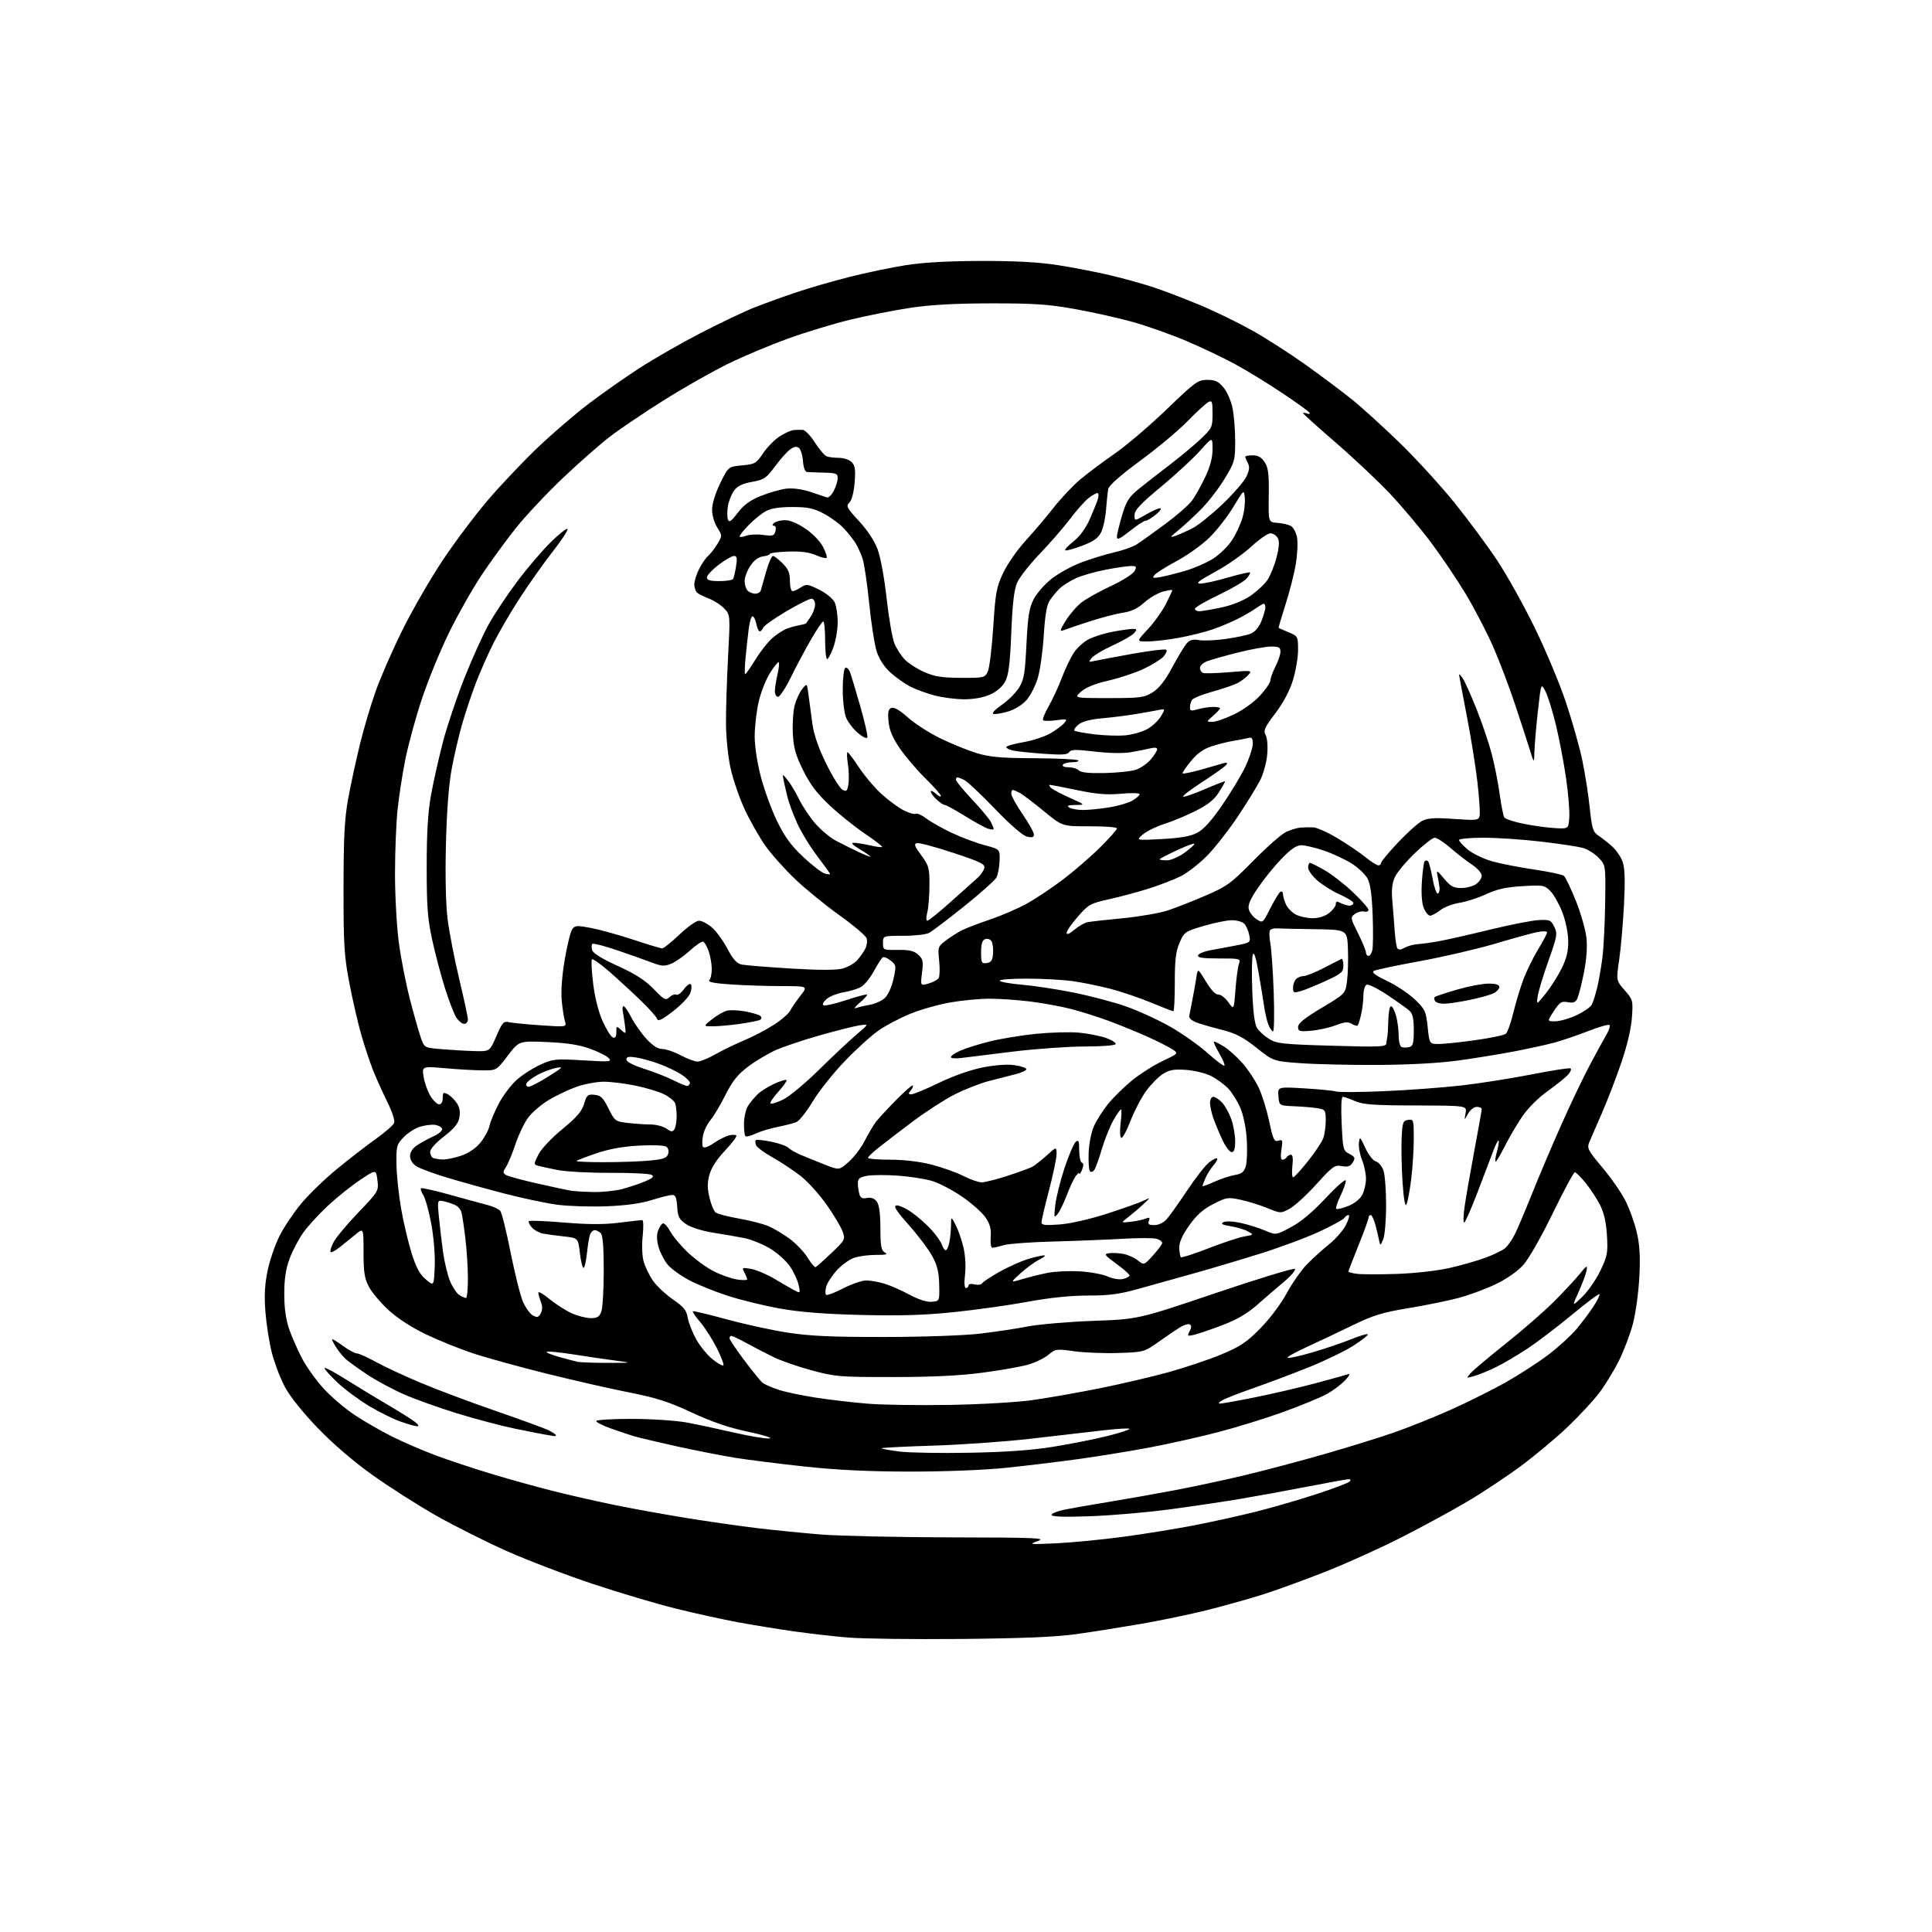 <?xml version="1.0" encoding="UTF-8" standalone="no"?>
<svg 
  version="1.1" 
  xmlns="http://www.w3.org/2000/svg" 
  xmlns:xlink="http://www.w3.org/1999/xlink" 
  xmlns:svg="http://www.w3.org/2000/svg"
  xmlns:rdf="http://www.w3.org/1999/02/22-rdf-syntax-ns#"
  xmlns:cc="http://creativecommons.org/ns#"
  xmlns:dc="http://purl.org/dc/elements/1.1/"
  viewBox="0 0 768 768"
  width="768"
  height="768"
>
<style>svg {background-color: white; }</style>"
<path stroke="none" fill="black" fill-rule="evenodd" d="M382.00,651.51C363.02,651.69 342.77,651.43 337.00,650.94C331.23,650.45 321.55,649.34 315.50,648.48C309.45,647.62 299.55,646.01 293.50,644.90C287.45,643.79 276.20,641.31 268.50,639.40C260.80,637.49 245.95,633.07 235.50,629.59C225.05,626.11 209.75,620.26 201.50,616.60C193.25,612.93 180.58,606.56 173.33,602.45C166.09,598.34 154.73,591.10 148.08,586.36C140.48,580.93 132.39,573.98 126.25,567.60C120.32,561.44 115.22,555.05 113.23,551.30C111.42,547.90 109.10,541.81 108.07,537.76C107.03,533.70 105.88,526.36 105.50,521.44C105.01,514.91 105.25,510.48 106.40,505.00C107.27,500.88 109.39,494.70 111.12,491.28C112.85,487.87 116.69,482.13 119.64,478.55C122.60,474.96 129.00,468.76 133.86,464.76C138.72,460.77 145.71,455.36 149.38,452.75C153.05,450.14 156.34,447.27 156.68,446.38C157.04,445.46 155.88,441.88 154.01,438.13C152.20,434.48 149.63,428.80 148.32,425.50C147.00,422.20 144.84,415.67 143.51,410.98C142.18,406.30 140.07,397.07 138.82,390.48C136.81,379.94 136.54,375.44 136.56,353.00C136.58,332.73 136.95,325.45 138.40,317.52C139.40,312.03 141.49,302.36 143.04,296.02C144.58,289.68 147.46,280.00 149.43,274.50C151.40,269.00 156.16,258.14 160.01,250.37C163.86,242.60 171.00,230.22 175.88,222.87C180.76,215.52 189.01,204.55 194.20,198.50C199.39,192.45 208.34,183.05 214.07,177.60C219.81,172.16 228.86,164.40 234.19,160.36C239.51,156.33 248.45,150.05 254.05,146.42C259.65,142.78 270.59,136.51 278.37,132.47C286.14,128.44 295.88,123.81 300.00,122.18C304.12,120.56 311.69,117.83 316.80,116.12C321.92,114.40 331.41,111.66 337.90,110.03C344.38,108.39 354.37,106.31 360.10,105.41C367.03,104.32 377.00,103.76 390.00,103.73C403.54,103.70 412.86,104.21 420.50,105.39C426.55,106.33 436.00,108.16 441.50,109.47C447.00,110.77 454.91,112.99 459.08,114.39C463.25,115.79 471.44,118.94 477.29,121.39C483.14,123.84 492.42,128.37 497.92,131.45C503.42,134.54 513.00,140.70 519.21,145.14C525.42,149.58 533.65,155.75 537.50,158.85C541.35,161.95 549.84,169.67 556.37,176.00C562.89,182.32 572.76,193.12 578.29,199.98C583.82,206.85 591.47,217.20 595.29,222.98C599.11,228.77 605.76,240.70 610.06,249.50C614.36,258.30 619.93,271.57 622.42,279.00C624.92,286.43 627.87,296.85 628.98,302.17C630.09,307.48 631.43,316.03 631.96,321.17C632.78,329.18 633.24,330.71 635.18,332.00C636.43,332.82 638.90,334.76 640.67,336.30C642.43,337.84 644.41,340.73 645.07,342.71C645.91,345.27 646.05,350.32 645.55,359.91C645.15,367.39 644.29,377.16 643.64,381.62C642.44,389.75 642.44,389.75 645.82,393.62C649.11,397.40 649.19,397.68 648.71,404.50C648.41,408.87 646.82,415.63 644.47,422.50C642.41,428.55 638.94,437.55 636.77,442.50C634.60,447.45 632.34,452.66 631.76,454.08C630.79,456.42 631.25,457.31 636.95,464.08C640.38,468.16 644.51,474.09 646.11,477.25C647.72,480.41 649.75,486.04 650.62,489.75C651.81,494.77 652.08,499.32 651.67,507.50C651.37,513.55 650.22,521.94 649.13,526.14C648.04,530.34 645.47,537.09 643.43,541.14C641.40,545.19 637.82,550.98 635.49,554.00C633.16,557.02 627.61,562.98 623.16,567.23C618.70,571.49 610.49,578.36 604.92,582.51C599.35,586.66 589.77,593.04 583.64,596.68C577.51,600.32 565.56,606.83 557.08,611.14C548.60,615.45 534.87,621.64 526.58,624.90C518.29,628.16 507.19,632.19 501.91,633.86C496.64,635.52 486.89,638.26 480.26,639.94C473.62,641.61 461.73,644.10 453.84,645.47C445.96,646.83 434.32,648.68 428.00,649.57C419.75,650.73 406.76,651.27 382.00,651.51zM419.78,613.49C425.98,613.20 437.91,612.05 446.28,610.93C454.65,609.81 467.35,607.77 474.50,606.38C481.65,605.00 492.82,602.53 499.32,600.90C505.82,599.27 516.61,596.14 523.29,593.94C529.98,591.75 535.89,589.51 536.42,588.98C537.06,588.34 536.97,588.00 536.17,588.00C535.50,588.00 528.10,589.33 519.72,590.96C511.35,592.59 499.10,594.82 492.50,595.92C485.90,597.02 473.30,598.89 464.50,600.06C455.70,601.23 441.64,602.44 433.25,602.73C422.81,603.10 418.00,602.93 418.00,602.20C418.00,601.62 420.36,600.67 423.25,600.09C426.14,599.52 434.12,598.12 441.00,596.99C447.88,595.86 459.52,593.80 466.87,592.41C474.22,591.03 486.82,588.32 494.87,586.40C502.92,584.48 517.15,580.70 526.50,578.01C535.85,575.33 548.23,571.49 554.00,569.49C559.77,567.49 570.01,563.39 576.74,560.38C583.47,557.38 593.37,552.43 598.74,549.40C604.11,546.36 611.76,541.39 615.74,538.34C619.72,535.30 624.71,530.71 626.84,528.15C628.96,525.59 631.96,521.58 633.50,519.23C635.03,516.88 636.07,514.74 635.80,514.46C635.53,514.19 630.62,517.86 624.90,522.61C619.18,527.36 611.21,533.42 607.19,536.08C603.17,538.74 597.53,542.06 594.67,543.46C591.81,544.86 587.96,546.44 586.11,546.97C582.75,547.93 582.75,547.93 584.63,545.82C585.66,544.65 591.90,539.41 598.50,534.15C605.10,528.90 613.68,521.43 617.57,517.55C621.46,513.67 626.10,508.70 627.89,506.50C630.75,502.97 631.08,502.80 630.69,505.00C630.45,506.38 629.03,510.20 627.55,513.50C624.84,519.50 624.84,519.50 628.98,515.50C631.26,513.30 634.50,508.62 636.18,505.11C638.97,499.28 639.20,498.03 638.79,491.11C638.47,485.87 637.62,482.10 636.05,479.00C634.79,476.52 632.21,472.59 630.31,470.25C628.42,467.91 626.49,466.00 626.02,466.00C625.55,466.00 621.60,473.36 617.22,482.34C612.61,491.82 607.69,500.45 605.49,502.88C603.21,505.40 598.88,508.42 594.60,510.47C590.70,512.35 584.12,514.79 580.00,515.90C575.88,517.02 566.88,518.85 560.00,519.99C549.44,521.73 545.95,522.80 537.50,526.91C532.00,529.59 523.74,533.50 519.14,535.60C514.54,537.70 511.27,539.59 511.87,539.79C512.48,539.99 517.04,538.96 522.02,537.49C527.00,536.03 533.81,533.72 537.15,532.36C540.49,531.00 543.45,530.12 543.73,530.39C544.00,530.67 541.48,532.67 538.13,534.84C534.78,537.01 526.74,540.90 520.27,543.50C513.79,546.10 504.00,549.79 498.50,551.71C493.00,553.63 487.38,555.81 486.00,556.56C484.62,557.31 484.12,557.94 484.87,557.96C485.63,557.98 491.93,556.86 498.87,555.46C505.82,554.06 516.62,551.55 522.87,549.88C529.12,548.21 534.97,546.59 535.87,546.27C536.85,545.92 536.38,546.90 534.68,548.73C533.12,550.40 529.75,552.90 527.18,554.28C524.60,555.67 516.81,558.86 509.85,561.38C502.89,563.89 491.18,567.50 483.83,569.40C476.47,571.30 464.39,574.00 456.98,575.40C449.57,576.79 436.98,578.85 429.00,579.96C421.02,581.07 407.88,582.66 399.78,583.49C391.09,584.38 375.52,584.99 361.78,584.98C345.73,584.97 332.86,584.36 320.34,583.02C310.35,581.96 297.75,580.37 292.34,579.51C286.93,578.64 276.43,576.58 269.00,574.94C261.57,573.29 253.93,571.48 252.00,570.91C250.07,570.33 245.91,568.94 242.75,567.81C239.59,566.68 237.00,565.36 237.00,564.88C237.00,564.40 243.41,564.02 251.25,564.03C259.09,564.05 268.88,564.70 273.00,565.47C277.12,566.24 285.61,568.05 291.85,569.49C298.10,570.93 304.40,571.97 305.85,571.81C307.35,571.63 303.71,570.49 297.50,569.17C289.73,567.53 283.12,565.27 275.00,561.50C265.74,557.19 260.87,555.63 250.00,553.49C242.57,552.03 227.67,548.63 216.87,545.94C206.07,543.24 193.02,539.64 187.87,537.92C182.72,536.21 174.40,532.84 169.38,530.45C163.76,527.76 158.08,524.09 154.57,520.89C151.44,518.03 147.90,513.85 146.70,511.60C144.90,508.21 144.52,505.83 144.51,497.82C144.50,488.13 144.50,488.13 141.50,490.58C139.85,491.92 137.03,494.20 135.22,495.65C133.42,497.10 131.70,498.03 131.40,497.73C131.10,497.43 131.62,495.68 132.57,493.84C133.51,492.00 137.94,486.68 142.42,482.00C150.49,473.57 150.55,473.46 150.03,469.15C149.50,464.80 149.50,464.80 143.07,469.10C139.53,471.47 133.80,476.07 130.32,479.32C126.85,482.56 122.49,487.31 120.64,489.86C118.79,492.41 116.31,497.10 115.14,500.29C113.59,504.48 113.00,508.37 113.00,514.38C113.00,520.02 113.63,524.51 114.95,528.37C116.03,531.49 118.39,536.83 120.20,540.24C122.02,543.64 125.91,549.02 128.85,552.20C131.79,555.37 137.25,560.00 140.98,562.49C144.72,564.97 151.38,568.81 155.80,571.02C160.21,573.23 168.02,576.60 173.16,578.52C178.30,580.44 188.35,583.78 195.50,585.94C202.65,588.10 213.90,591.21 220.50,592.86C227.10,594.51 238.12,597.00 245.00,598.40C251.88,599.80 264.48,602.07 273.00,603.45C281.52,604.83 294.12,606.63 301.00,607.46C307.88,608.28 319.35,609.42 326.50,610.00C333.65,610.57 356.82,611.08 378.00,611.13C412.34,611.20 416.07,611.36 412.50,612.61C408.75,613.93 409.21,613.98 419.78,613.49zM385.50,577.49C400.19,577.21 410.26,576.48 419.00,575.06C425.88,573.94 435.44,572.04 440.25,570.83C445.06,569.62 449.00,568.34 449.00,568.00C449.00,567.66 444.16,567.93 438.25,568.62C432.34,569.30 419.40,570.79 409.50,571.94C399.60,573.08 382.16,574.31 370.74,574.67C359.33,575.02 350.17,575.50 350.40,575.73C350.63,575.96 353.89,576.54 357.66,577.02C361.42,577.49 373.95,577.71 385.50,577.49zM220.25,570.86C219.84,570.79 218.38,570.55 217.00,570.33C215.62,570.11 210.06,569.02 204.63,567.90C199.21,566.78 188.91,564.05 181.75,561.85C174.58,559.64 165.07,556.24 160.61,554.29C156.15,552.33 149.57,548.80 146.00,546.42C142.43,544.05 138.60,541.30 137.50,540.31C136.40,539.31 134.71,537.28 133.75,535.79C132.79,534.29 132.00,532.79 132.00,532.45C132.00,532.11 133.89,533.22 136.20,534.91C138.51,536.61 141.05,538.00 141.85,538.00C142.65,538.00 146.05,539.52 149.40,541.38C152.76,543.24 160.90,547.03 167.50,549.80C174.10,552.57 187.60,557.62 197.50,561.03C207.40,564.44 216.74,567.87 218.25,568.64C219.76,569.42 221.00,570.26 221.00,570.53C221.00,570.79 220.66,570.94 220.25,570.86zM165.88,566.97C165.12,566.95 162.21,566.14 159.41,565.17C156.60,564.21 150.98,561.44 146.91,559.02C142.83,556.60 137.14,552.39 134.25,549.67C131.36,546.94 129.00,544.32 129.00,543.85C129.00,543.37 132.71,545.32 137.25,548.18C141.79,551.03 149.32,555.61 154.00,558.35C158.68,561.09 163.57,564.16 164.88,565.17C166.25,566.22 166.68,566.99 165.88,566.97zM377.50,558.47C389.77,558.27 404.36,557.42 410.50,556.55C416.55,555.70 428.44,553.61 436.92,551.91C445.40,550.21 457.78,547.32 464.42,545.49C471.06,543.66 480.55,540.47 485.50,538.41C493.07,535.25 495.53,533.60 501.00,528.05C504.72,524.27 509.20,518.32 511.47,514.12C513.66,510.09 517.26,504.93 519.47,502.65C521.69,500.37 525.64,496.79 528.26,494.69C530.88,492.60 533.92,489.11 535.03,486.94C536.14,484.77 536.61,483.00 536.08,483.00C535.55,483.00 534.80,483.51 534.42,484.13C534.03,484.76 529.60,487.19 524.57,489.54C519.55,491.89 508.70,495.92 500.47,498.49C492.23,501.06 480.10,504.67 473.50,506.49C466.90,508.32 457.36,510.98 452.30,512.41C445.04,514.45 440.88,515.00 432.52,515.00C425.57,515.00 417.39,515.84 408.69,517.45C401.40,518.79 388.25,520.65 379.47,521.56C367.58,522.80 358.14,523.10 342.50,522.72C327.72,522.36 318.09,521.60 310.00,520.16C303.68,519.03 294.27,516.73 289.11,515.04C283.94,513.35 277.06,510.55 273.81,508.82C270.56,507.08 266.81,504.37 265.48,502.79C264.14,501.21 262.51,498.11 261.85,495.90C261.06,493.25 260.96,491.01 261.58,489.28C262.08,487.84 262.96,486.51 263.52,486.33C264.08,486.14 265.39,487.57 266.43,489.50C267.47,491.43 270.65,495.22 273.49,497.91C276.34,500.60 280.95,503.96 283.75,505.37C286.55,506.79 290.67,508.24 292.92,508.60C295.16,508.96 297.00,508.94 297.00,508.56C297.00,508.18 296.50,506.94 295.89,505.80C294.84,503.84 294.98,503.77 298.64,504.43C300.77,504.81 304.98,506.61 308.00,508.43C311.02,510.25 314.56,512.28 315.85,512.96C318.14,514.15 318.18,514.09 317.48,510.84C317.08,509.00 315.56,505.70 314.10,503.50C312.63,501.30 309.03,498.06 306.08,496.29C303.14,494.53 298.43,492.64 295.62,492.10C292.80,491.56 287.25,490.60 283.27,489.97C279.12,489.31 274.64,487.89 272.77,486.63C269.96,484.74 269.46,483.77 269.20,479.72C268.96,476.06 268.51,475.00 267.20,475.01C266.26,475.02 262.59,475.94 259.04,477.05C254.73,478.40 248.75,479.22 241.04,479.52C234.69,479.76 225.92,479.48 221.54,478.90C217.15,478.32 207.70,476.32 200.54,474.46C193.37,472.59 183.09,469.74 177.71,468.12C172.32,466.50 166.81,464.45 165.46,463.56C163.97,462.59 163.00,461.00 163.00,459.55C163.00,458.03 164.02,456.45 165.75,455.29C167.26,454.27 170.22,452.65 172.33,451.70C174.43,450.74 175.97,449.41 175.75,448.73C175.53,448.05 174.27,447.34 172.97,447.15C171.66,446.96 168.97,447.29 167.00,447.88C165.03,448.47 162.09,450.35 160.46,452.05C157.68,454.95 157.51,455.61 157.60,462.82C157.66,467.04 158.49,475.00 159.46,480.50C160.42,486.00 162.30,493.96 163.63,498.18C165.43,503.91 166.86,506.55 169.27,508.58C172.50,511.30 172.50,511.30 172.81,503.40C172.99,498.85 172.41,491.68 171.44,486.50C170.52,481.55 169.10,476.45 168.30,475.16C167.50,473.88 167.06,472.61 167.32,472.34C167.59,472.08 172.69,473.22 178.65,474.88C184.62,476.55 191.36,478.38 193.63,478.96C195.91,479.54 198.26,480.61 198.86,481.33C199.46,482.05 201.32,489.54 202.99,497.97C204.67,506.40 206.89,515.22 207.93,517.57C208.96,519.91 210.74,522.32 211.86,522.93C213.55,523.83 214.10,523.68 214.96,522.08C215.66,520.76 215.68,519.28 215.00,517.50C214.45,516.05 214.00,514.39 214.00,513.81C214.00,513.23 216.00,514.40 218.45,516.41C220.90,518.41 224.84,520.93 227.20,522.01C229.57,523.08 232.97,523.97 234.77,523.98C237.38,524.00 238.25,523.48 239.02,521.43C239.56,520.02 240.00,512.69 240.00,505.13C240.00,495.79 239.62,491.02 238.80,490.20C238.14,489.54 237.06,489.00 236.41,489.00C235.75,489.00 234.93,489.75 234.57,490.67C234.22,491.58 233.66,494.96 233.32,498.17C232.99,501.38 232.37,504.00 231.96,504.00C231.54,504.00 230.89,501.33 230.51,498.06C229.82,492.12 229.82,492.12 224.16,491.50C221.05,491.16 217.31,490.65 215.85,490.38C214.40,490.11 212.41,489.01 211.44,487.94C210.47,486.86 209.93,485.73 210.25,485.42C210.56,485.11 216.86,485.36 224.24,485.98C233.83,486.78 240.07,486.80 246.06,486.05C250.67,485.47 254.83,485.00 255.30,485.00C255.77,485.00 255.85,487.84 255.48,491.32C255.09,494.95 255.25,499.26 255.86,501.45C256.44,503.55 258.10,506.98 259.55,509.08C261.01,511.18 264.58,514.53 267.48,516.53C271.81,519.51 272.89,520.84 273.39,523.84C273.74,525.85 275.25,529.71 276.76,532.42C278.27,535.12 281.19,538.69 283.25,540.34C285.31,541.99 287.25,543.09 287.56,542.77C287.87,542.46 286.69,539.34 284.93,535.85C283.16,532.36 280.21,527.73 278.37,525.58C276.52,523.42 275.19,521.48 275.41,521.26C275.62,521.05 281.58,522.46 288.65,524.40C295.72,526.34 306.68,528.74 313.00,529.72C321.97,531.11 330.44,531.49 351.50,531.47C366.98,531.46 383.19,530.89 389.50,530.15C395.55,529.44 404.10,528.16 408.50,527.30C412.90,526.44 424.60,525.44 434.50,525.07C452.50,524.41 452.50,524.41 483.23,514.02C500.13,508.30 514.30,503.98 514.73,504.42C515.15,504.86 513.28,507.09 510.58,509.36C507.87,511.64 503.06,515.79 499.89,518.58C495.76,522.23 491.76,524.56 485.81,526.81C481.24,528.54 476.21,530.25 474.64,530.62C471.99,531.22 471.87,531.12 472.90,529.20C473.65,527.79 473.67,526.92 472.98,526.48C472.41,526.13 470.62,526.67 469.01,527.67C467.39,528.68 463.53,531.30 460.42,533.50C454.84,537.45 454.63,537.50 444.62,537.83C439.03,538.02 431.13,537.71 427.06,537.14C419.94,536.15 419.54,536.21 416.76,538.55C415.17,539.89 411.53,541.65 408.68,542.47C405.83,543.29 397.65,544.73 390.50,545.67C381.54,546.86 370.50,547.39 355.00,547.40C333.73,547.41 331.96,547.26 322.67,544.74C317.27,543.28 310.52,540.94 307.67,539.56C304.83,538.17 300.02,535.69 297.00,534.04C293.98,532.39 291.16,531.03 290.75,531.02C290.34,531.01 290.00,531.44 290.00,531.97C290.00,532.50 292.64,536.45 295.86,540.73C299.08,545.01 302.34,549.03 303.11,549.65C303.87,550.27 306.66,551.51 309.31,552.40C311.95,553.29 318.70,554.72 324.31,555.58C329.91,556.44 339.23,557.52 345.00,557.99C350.77,558.46 365.40,558.68 377.50,558.47zM241.50,541.76C251.43,541.75 251.46,541.75 245.00,540.90C241.43,540.44 233.85,539.33 228.17,538.44C222.49,537.55 217.61,537.06 217.32,537.35C217.02,537.64 219.20,538.55 222.14,539.38C225.09,540.20 228.40,541.08 229.50,541.32C230.60,541.57 236.00,541.76 241.50,541.76zM370.38,517.48C373.50,517.22 373.50,517.22 373.35,510.68C373.24,505.71 372.57,502.98 370.58,499.32C369.13,496.66 364.96,491.12 361.30,487.00C356.34,481.42 355.06,479.42 356.29,479.18C357.20,479.01 359.89,480.21 362.28,481.85C364.66,483.49 368.23,486.62 370.20,488.80C372.18,490.99 374.10,493.73 374.46,494.89C374.83,496.05 375.50,497.00 375.94,497.00C376.39,497.00 377.03,495.59 377.38,493.88C377.72,492.16 378.02,489.12 378.04,487.12C378.09,483.50 378.09,483.50 379.91,487.00C380.91,488.93 382.30,492.91 382.99,495.86C383.73,499.01 383.99,503.43 383.62,506.61C383.22,509.99 383.36,512.00 383.99,512.00C384.55,512.00 385.00,511.54 385.00,510.98C385.00,510.41 386.04,510.22 387.39,510.56C388.71,510.89 390.08,510.69 390.43,510.11C390.79,509.52 393.93,507.46 397.40,505.52C400.87,503.58 405.91,501.32 408.60,500.51C411.30,499.69 414.18,499.03 415.00,499.03C415.82,499.04 415.03,499.77 413.22,500.66C411.42,501.55 408.05,504.00 405.72,506.11C401.50,509.95 401.50,509.95 406.50,508.44C409.25,507.62 413.77,506.50 416.54,505.96C419.31,505.42 424.94,505.16 429.04,505.37C433.14,505.59 438.19,506.51 440.26,507.40C442.43,508.35 445.07,508.77 446.51,508.41C447.88,508.06 449.00,507.42 449.00,506.99C449.00,506.55 446.64,504.46 443.75,502.36C439.00,498.89 438.73,498.49 440.88,498.18C442.19,497.98 444.73,498.10 446.53,498.44C448.33,498.78 450.92,499.94 452.29,501.02C454.79,502.98 454.79,502.98 458.39,498.99C460.38,496.79 462.00,494.58 462.00,494.06C462.00,493.55 461.03,492.83 459.84,492.45C458.65,492.07 452.46,492.07 446.09,492.44C439.71,492.81 427.30,493.30 418.50,493.53C409.70,493.76 400.93,494.41 399.01,494.97C397.09,495.54 395.06,496.00 394.50,496.00C393.92,496.00 393.63,494.17 393.82,491.75C394.07,488.56 393.56,486.63 391.79,484.00C390.49,482.07 386.31,478.35 382.49,475.72C378.67,473.09 373.29,470.27 370.52,469.45C367.76,468.62 361.63,467.67 356.90,467.34C352.17,467.00 346.66,467.03 344.65,467.41C341.75,467.95 341.00,468.55 341.01,470.30C341.02,471.51 341.28,473.44 341.59,474.60C342.02,476.20 342.74,476.58 344.62,476.22C346.28,475.91 347.57,476.37 348.52,477.62C349.48,478.90 349.95,482.27 349.97,488.20C349.99,495.42 350.30,497.07 351.75,497.89C353.07,498.63 352.23,498.87 348.30,498.84C345.45,498.82 341.54,499.33 339.62,499.96C337.70,500.59 334.54,502.88 332.59,505.03C330.64,507.19 328.76,510.11 328.41,511.52C328.05,512.94 328.04,514.37 328.38,514.71C328.72,515.05 331.76,513.91 335.14,512.17C338.52,510.43 342.63,509.00 344.27,509.00C345.92,509.00 349.12,509.54 351.38,510.21C353.65,510.87 358.15,512.84 361.38,514.58C365.14,516.60 368.39,517.65 370.38,517.48zM185.25,515.97C185.66,515.99 186.00,512.50 186.00,508.22C186.00,503.95 185.53,496.63 184.96,491.97C184.39,487.31 183.69,482.71 183.39,481.75C183.10,480.79 182.11,479.61 181.18,479.14C180.26,478.66 178.22,477.97 176.67,477.60C173.83,476.92 173.83,476.92 174.47,483.71C174.83,487.44 175.58,493.82 176.14,497.87C176.71,501.92 178.00,507.17 179.01,509.53C180.02,511.89 181.67,514.29 182.68,514.88C183.68,515.46 184.84,515.95 185.25,515.97zM555.00,506.41C562.15,506.18 571.14,505.18 576.00,504.09C580.67,503.04 587.20,501.18 590.50,499.96C593.80,498.74 597.34,497.01 598.36,496.12C599.38,495.23 601.05,492.87 602.06,490.87C603.08,488.88 606.14,481.68 608.86,474.87C611.58,468.07 616.80,455.75 620.47,447.50C624.13,439.25 629.28,428.45 631.91,423.50C634.54,418.55 637.54,413.07 638.58,411.31C639.61,409.56 640.17,407.83 639.80,407.47C639.44,407.11 635.62,408.19 631.32,409.87C627.02,411.55 621.02,413.60 618.00,414.42C614.98,415.25 607.77,416.83 602.00,417.94C596.23,419.04 586.10,420.69 579.50,421.59C572.00,422.62 559.99,423.27 547.50,423.33C536.50,423.38 522.69,423.06 516.81,422.62C506.13,421.82 506.13,421.82 499.44,416.48C494.27,412.37 491.24,410.77 486.12,409.48C482.48,408.57 477.93,407.26 476.00,406.59C473.94,405.87 472.60,404.77 472.73,403.93C472.86,403.14 473.42,400.25 473.98,397.50C474.53,394.75 475.24,390.77 475.56,388.65C476.13,384.80 476.13,384.80 479.36,390.15C481.39,393.53 483.22,395.45 484.30,395.36C485.25,395.28 487.03,396.63 488.26,398.36C490.50,401.50 490.50,401.50 491.11,393.50C491.44,389.10 492.05,384.49 492.47,383.25C493.22,381.03 493.11,381.00 484.53,381.00C478.08,381.00 475.94,380.68 476.24,379.77C476.47,379.09 478.65,378.18 481.08,377.75C483.51,377.33 488.13,376.46 491.34,375.83C497.17,374.69 497.19,374.68 496.57,371.61C496.23,369.91 495.34,367.91 494.59,367.16C493.84,366.41 491.63,365.80 489.68,365.80C487.73,365.80 482.67,366.83 478.45,368.08C471.03,370.28 470.71,370.51 468.89,374.76C467.40,378.22 467.00,381.61 467.00,390.58C467.00,396.86 466.75,402.00 466.44,402.00C466.14,402.00 462.09,400.43 457.46,398.51C452.82,396.59 445.53,394.12 441.26,393.03C436.99,391.93 430.35,390.58 426.50,390.03C422.65,389.49 414.41,389.03 408.19,389.02C401.97,389.01 397.12,389.39 397.42,389.87C397.71,390.35 401.68,391.05 406.23,391.43C410.78,391.81 419.95,393.20 426.60,394.53C433.26,395.86 442.71,398.35 447.60,400.07C452.50,401.79 460.38,405.40 465.13,408.10C469.88,410.81 476.57,415.52 479.99,418.57C483.41,421.62 486.44,423.89 486.73,423.61C487.01,423.32 486.04,421.05 484.58,418.55C483.11,416.05 482.22,414.00 482.59,414.00C482.96,414.00 484.77,414.93 486.60,416.06C488.44,417.20 491.75,420.18 493.96,422.69C496.17,425.20 499.05,429.56 500.37,432.38C501.69,435.19 503.56,441.22 504.53,445.77C506.08,453.03 506.53,453.97 508.17,453.45C509.86,452.91 509.98,453.25 509.40,456.93C508.98,459.56 509.12,461.00 509.81,461.00C510.40,461.00 511.16,460.55 511.50,460.00C511.84,459.45 512.60,459.00 513.19,459.00C513.87,459.00 514.07,460.65 513.75,463.50C513.47,465.98 513.60,468.00 514.04,468.00C514.47,468.00 517.10,465.14 519.88,461.65C522.66,458.15 525.40,454.07 525.97,452.58C526.54,451.09 527.00,447.89 527.00,445.48C527.00,441.31 526.84,441.06 523.75,440.54C521.96,440.24 517.80,439.88 514.50,439.75C508.50,439.50 508.50,439.50 508.19,435.76C507.88,432.01 507.88,432.01 518.69,432.65C524.64,433.01 530.26,433.57 531.19,433.90C532.12,434.23 540.67,434.17 550.19,433.76C559.71,433.36 573.58,432.33 581.00,431.48C588.42,430.63 601.02,428.65 609.00,427.07C616.98,425.50 623.87,424.43 624.32,424.70C624.76,424.98 624.31,426.11 623.32,427.22C622.32,428.33 618.67,431.26 615.21,433.74C611.47,436.41 607.36,440.52 605.09,443.87C602.99,446.97 599.83,452.36 598.07,455.85C596.31,459.34 594.69,462.02 594.46,461.79C594.24,461.57 594.52,459.68 595.10,457.60C595.68,455.52 595.95,453.62 595.72,453.38C595.48,453.15 594.49,455.10 593.52,457.73C592.54,460.35 589.71,467.79 587.23,474.25C584.75,480.71 582.40,486.00 582.02,486.00C581.64,486.00 581.70,483.31 582.15,480.02C582.60,476.73 584.32,466.79 585.98,457.93C587.64,449.06 589.00,441.41 589.00,440.91C589.00,440.41 588.11,440.00 587.03,440.00C585.92,440.00 584.41,441.19 583.56,442.75C582.05,445.50 582.05,445.50 582.60,442.50C583.14,439.50 583.14,439.50 562.82,439.44C546.01,439.40 541.83,439.09 538.63,437.69C536.50,436.76 534.32,436.00 533.79,436.00C533.20,436.00 533.02,440.12 533.33,446.68C533.81,456.91 533.94,457.41 536.41,458.70C538.67,459.89 538.83,460.30 537.74,462.08C536.77,463.66 535.82,463.98 533.41,463.54C530.56,463.01 529.76,463.58 523.28,470.76C519.40,475.05 514.63,479.42 512.66,480.48C509.11,482.40 509.06,482.39 503.80,480.23C500.88,479.03 496.09,477.54 493.15,476.92C488.10,475.85 487.48,475.95 482.25,478.64C478.19,480.74 475.63,483.02 472.70,487.18C469.94,491.10 468.72,493.85 468.78,496.04C468.83,497.78 469.12,499.45 469.41,499.75C469.71,500.05 474.58,498.48 480.23,496.28C485.88,494.07 492.29,491.94 494.48,491.54C498.47,490.82 498.47,490.82 495.98,489.46C494.62,488.71 491.53,487.79 489.11,487.42C485.89,486.91 485.14,486.50 486.29,485.86C487.21,485.34 490.01,485.45 493.14,486.12C496.06,486.75 500.41,488.10 502.82,489.14C507.20,491.01 507.20,491.01 513.18,487.82C517.14,485.71 521.84,481.78 527.08,476.17C531.56,471.38 535.00,468.41 535.00,469.33C535.00,470.22 534.02,472.97 532.81,475.45C531.61,477.93 530.88,480.21 531.19,480.52C531.50,480.83 533.62,480.33 535.91,479.42C538.46,478.40 540.65,476.65 541.54,474.93C542.34,473.37 543.00,470.51 543.00,468.57C543.00,466.63 542.29,463.27 541.43,461.11C540.56,458.94 540.00,455.89 540.19,454.33C540.51,451.64 540.64,451.74 542.75,456.34C544.01,459.10 545.81,461.40 546.92,461.69C547.99,461.97 549.35,463.57 549.94,465.25C550.52,466.93 551.00,473.15 551.00,479.08C551.00,485.02 550.48,491.14 549.84,492.68C548.84,495.13 548.64,495.24 548.31,493.50C548.10,492.40 547.44,489.59 546.84,487.25C546.23,484.91 545.35,483.00 544.87,483.00C544.39,483.00 544.00,483.49 544.00,484.10C544.00,484.70 542.20,489.66 540.00,495.12C537.80,500.58 536.00,505.23 536.00,505.46C536.00,505.69 537.46,506.09 539.25,506.35C541.04,506.61 548.12,506.64 555.00,506.41zM324.16,503.72C324.52,503.60 327.35,501.09 330.45,498.15C335.89,492.99 336.05,492.69 335.00,489.65C334.41,487.92 331.57,483.15 328.71,479.05C325.84,474.95 321.19,469.78 318.36,467.55C315.53,465.32 310.49,461.98 307.16,460.11C303.83,458.25 300.85,456.05 300.53,455.22C300.21,454.39 300.18,453.49 300.45,453.21C300.73,452.94 303.46,453.22 306.52,453.83C309.59,454.45 312.68,455.54 313.40,456.26C314.12,456.98 316.46,458.30 318.60,459.20C320.75,460.10 324.99,461.82 328.04,463.02C333.59,465.20 333.59,465.20 337.39,461.85C339.48,460.01 342.34,456.25 343.73,453.50C345.13,450.75 347.13,447.38 348.17,446.00C349.22,444.62 352.84,440.70 356.22,437.27C359.60,433.84 362.58,431.24 362.83,431.49C363.08,431.75 362.72,432.64 362.02,433.48C360.98,434.73 361.03,435.00 362.29,435.00C363.13,435.00 368.05,432.96 373.22,430.46C378.94,427.69 385.78,425.29 390.68,424.32C395.79,423.32 400.44,422.99 403.37,423.43C405.92,423.81 408.00,424.53 408.00,425.02C408.00,425.52 406.09,426.40 403.75,426.99C401.41,427.58 396.62,428.81 393.11,429.72C389.59,430.63 383.40,433.07 379.36,435.13C375.32,437.20 367.85,442.03 362.76,445.87C357.67,449.71 351.60,454.35 349.29,456.18C346.97,458.00 345.06,459.84 345.04,460.25C345.02,460.66 348.98,461.00 353.84,461.00C359.31,461.00 365.57,461.74 370.24,462.93C374.40,464.00 380.09,466.02 382.87,467.43C385.66,468.85 388.97,470.00 390.24,470.00C391.52,470.00 396.14,468.83 400.53,467.40C404.91,465.97 409.33,464.36 410.34,463.82C411.35,463.28 413.94,461.24 416.09,459.30C420.00,455.77 420.00,455.77 420.00,458.75C420.00,460.39 418.65,466.85 417.01,473.12C415.36,479.38 414.01,485.13 414.01,485.89C414.00,487.01 415.45,487.18 421.25,486.74C425.50,486.41 433.26,484.65 440.00,482.47C446.32,480.43 452.85,478.12 454.50,477.32C457.50,475.89 457.50,475.89 454.50,478.69C452.85,480.24 450.15,482.54 448.50,483.82C445.50,486.13 445.50,486.13 449.50,485.67C451.70,485.41 454.37,484.85 455.42,484.42C456.96,483.81 457.22,483.99 456.70,485.33C456.20,486.65 456.66,487.00 458.86,487.00C460.48,487.00 462.50,486.06 463.69,484.75C464.81,483.51 468.47,478.39 471.82,473.36C475.16,468.33 479.12,463.27 480.60,462.10C482.09,460.93 483.54,460.21 483.82,460.49C484.11,460.77 483.45,462.02 482.36,463.25C481.27,464.49 479.85,466.76 479.19,468.30C478.54,469.84 478.00,471.27 478.00,471.49C478.00,471.71 480.14,470.93 482.75,469.76C485.36,468.60 489.04,467.38 490.93,467.07C493.66,466.61 494.54,465.88 495.24,463.49C495.72,461.85 495.88,456.99 495.59,452.71C495.27,448.03 494.22,443.03 492.97,440.21C491.83,437.62 489.68,434.22 488.20,432.66C486.71,431.10 483.71,428.90 481.53,427.78C479.35,426.65 474.85,425.54 471.53,425.30C466.69,424.96 464.86,425.27 462.29,426.90C460.52,428.01 457.50,431.08 455.58,433.71C453.67,436.35 450.86,441.73 449.34,445.68C447.83,449.63 446.19,452.62 445.69,452.31C445.20,452.01 445.10,449.34 445.47,446.38C445.84,443.42 445.91,441.00 445.61,441.00C445.32,441.00 443.98,442.91 442.63,445.25C441.28,447.59 439.24,452.65 438.09,456.50C436.94,460.35 435.58,464.16 435.06,464.97C434.54,465.78 433.75,466.08 433.30,465.63C432.86,465.19 432.61,461.89 432.75,458.30C432.89,454.60 433.81,449.99 434.87,447.64C435.89,445.36 438.36,441.48 440.34,439.00C442.32,436.52 446.55,432.35 449.72,429.72C452.90,427.09 458.43,423.54 462.00,421.85C468.50,418.76 468.50,418.76 466.07,417.14C464.73,416.24 460.37,414.03 456.38,412.22C452.39,410.41 445.38,407.54 440.81,405.85C436.24,404.15 429.24,401.95 425.25,400.96C421.27,399.96 414.07,398.67 409.25,398.08C404.44,397.49 397.30,397.00 393.38,397.00C389.47,397.00 382.45,397.66 377.79,398.48C373.13,399.29 366.01,401.30 361.96,402.95C357.91,404.60 352.24,407.57 349.37,409.54C346.50,411.52 340.40,417.05 335.82,421.82C331.23,426.59 325.50,433.81 323.07,437.85C320.64,441.90 317.71,445.58 316.57,446.05C315.43,446.52 312.07,447.38 309.11,447.97C306.15,448.56 302.19,449.76 300.32,450.65C298.46,451.54 296.65,451.98 296.31,451.64C295.96,451.30 295.71,448.97 295.75,446.47C295.79,443.97 296.53,440.84 297.40,439.51C298.27,438.18 300.00,436.11 301.24,434.92C302.48,433.73 305.45,431.87 307.83,430.79C310.22,429.71 312.39,429.06 312.66,429.33C312.93,429.60 311.48,431.67 309.44,433.94C307.39,436.20 305.98,438.32 306.31,438.64C306.63,438.96 308.88,438.27 311.31,437.09C313.74,435.92 320.17,430.57 325.61,425.21C331.05,419.85 337.75,413.56 340.50,411.23C345.50,406.99 345.50,406.99 341.50,407.62C339.30,407.97 332.10,409.79 325.50,411.67C318.90,413.55 311.04,416.22 308.03,417.59C305.02,418.96 300.18,421.89 297.28,424.08C293.22,427.14 291.14,429.76 288.36,435.29C286.37,439.25 283.69,443.75 282.41,445.28C281.13,446.81 279.79,449.59 279.44,451.46C279.09,453.34 279.08,455.33 279.43,455.89C279.81,456.50 281.49,455.93 283.71,454.43C285.71,453.06 288.42,451.68 289.72,451.35C291.03,451.03 292.37,451.03 292.70,451.37C293.04,451.70 291.03,454.39 288.23,457.35C284.93,460.84 282.75,464.21 282.01,466.98C281.14,470.19 281.14,472.43 282.02,476.07C282.65,478.73 283.74,481.37 284.44,481.95C285.13,482.52 289.25,483.61 293.60,484.37C297.94,485.13 303.24,486.48 305.36,487.37C307.48,488.26 311.30,490.52 313.86,492.40C316.41,494.28 319.62,497.64 321.00,499.88C322.38,502.11 323.80,503.84 324.16,503.72zM420.43,482.56C418.98,484.36 418.92,484.10 419.50,479.00C419.84,475.98 421.50,469.35 423.18,464.27C424.86,459.20 426.86,454.53 427.62,453.90C428.76,452.95 429.00,453.55 429.00,457.29C429.00,459.79 429.47,461.99 430.05,462.18C430.77,462.42 430.79,463.33 430.12,465.02C429.57,466.38 429.10,467.06 429.06,466.53C429.03,465.99 428.34,466.50 427.53,467.65C426.73,468.80 425.15,472.19 424.03,475.18C422.91,478.17 421.29,481.49 420.43,482.56zM559.05,478.87C558.54,479.79 557.96,476.38 557.53,469.93C557.15,464.19 556.99,456.35 557.17,452.50C557.47,446.12 557.70,445.47 559.75,445.18C561.92,444.87 562.00,445.14 562.00,452.71C562.00,457.02 561.53,464.34 560.95,468.96C560.37,473.59 559.51,478.05 559.05,478.87zM236.00,473.85C239.57,473.92 244.75,473.37 247.50,472.63C250.25,471.88 254.29,470.52 256.48,469.59C259.48,468.32 260.12,467.69 259.05,467.03C258.27,466.55 250.85,466.18 242.56,466.22C234.28,466.25 224.80,465.74 221.50,465.07C218.20,464.41 214.72,463.64 213.76,463.37C212.14,462.91 212.16,462.61 214.04,458.93C215.19,456.67 219.25,452.36 223.53,448.85C229.27,444.14 231.28,441.80 232.18,438.80C233.23,435.28 233.64,434.93 236.34,435.20C238.83,435.45 239.76,436.36 241.89,440.64C244.36,445.61 244.60,445.79 249.47,446.38C252.24,446.71 256.31,446.99 258.53,446.99C260.74,447.00 263.60,447.73 264.89,448.63C266.84,450.00 267.36,450.04 268.09,448.88C268.58,448.12 268.98,445.85 268.98,443.83C268.99,441.81 268.72,439.43 268.38,438.54C268.03,437.65 266.10,436.07 264.08,435.04C262.05,434.01 256.95,432.45 252.74,431.58C248.53,430.71 242.80,430.00 240.02,430.00C237.23,430.00 232.40,430.89 229.29,431.99C226.18,433.08 221.18,435.44 218.18,437.24C215.17,439.03 211.46,442.22 209.92,444.32C208.38,446.42 206.12,451.14 204.90,454.82C203.69,458.49 202.01,462.55 201.17,463.84C199.87,465.84 199.86,466.30 201.08,467.06C201.86,467.55 207.45,469.07 213.50,470.44C219.55,471.81 225.62,473.11 227.00,473.33C228.38,473.55 232.43,473.78 236.00,473.85zM240.08,461.99C246.36,461.99 254.53,461.70 258.23,461.35C263.74,460.83 265.07,460.36 265.58,458.73C265.96,457.56 265.66,456.37 264.86,455.81C264.11,455.29 259.25,455.11 254.00,455.39C247.58,455.75 242.10,456.74 237.09,458.45C233.01,459.85 229.45,461.22 229.17,461.50C228.89,461.77 233.80,462.00 240.08,461.99zM176.07,460.92C177.49,460.96 180.75,460.28 183.33,459.40C186.26,458.41 189.12,456.47 190.97,454.22C192.59,452.25 194.21,449.26 194.57,447.57C194.92,445.88 196.58,441.90 198.26,438.73C199.93,435.56 203.09,431.34 205.28,429.37C207.47,427.39 211.70,424.65 214.68,423.29C219.82,420.93 220.69,420.84 231.80,421.51C242.52,422.15 243.37,422.07 241.96,420.60C241.12,419.72 237.74,418.03 234.46,416.85C230.23,415.33 225.28,414.57 217.41,414.23C206.32,413.76 206.32,413.76 201.85,419.63C197.38,425.50 197.38,425.50 191.94,425.49C188.95,425.48 182.27,425.11 177.11,424.65C167.72,423.83 167.72,423.83 168.40,428.12C168.78,430.48 170.01,433.89 171.13,435.70C172.25,437.52 173.80,439.00 174.58,439.00C175.43,439.00 176.00,437.99 176.00,436.46C176.00,434.24 176.24,434.06 178.00,435.00C179.10,435.59 180.73,437.18 181.61,438.53C182.69,440.18 183.02,442.06 182.61,444.25C182.15,446.65 180.56,448.61 176.50,451.74C173.21,454.28 171.00,456.76 171.00,457.91C171.00,458.97 171.56,460.06 172.25,460.34C172.94,460.62 174.66,460.88 176.07,460.92zM489.61,458.00C488.85,458.00 487.21,455.86 485.98,453.25C484.75,450.64 483.13,446.76 482.37,444.62C481.62,442.49 481.00,439.68 481.00,438.37C481.00,437.07 481.60,436.00 482.33,436.00C483.05,436.00 484.61,437.03 485.79,438.28C486.97,439.53 488.62,442.51 489.47,444.90C490.31,447.30 491.00,451.22 491.00,453.63C491.00,456.69 490.58,458.00 489.61,458.00zM210.17,432.00C210.90,432.00 214.43,430.17 218.00,427.92C223.85,424.25 224.15,423.92 221.00,424.53C219.07,424.90 215.73,426.17 213.57,427.35C211.41,428.53 209.46,430.06 209.24,430.75C209.02,431.44 209.43,432.00 210.17,432.00zM273.32,431.68C273.78,431.55 274.20,431.01 274.27,430.48C274.33,429.94 272.90,428.50 271.10,427.29C269.29,426.07 265.38,424.16 262.40,423.05C259.42,421.93 255.18,420.73 252.99,420.38C249.90,419.89 249.00,420.07 249.00,421.18C249.00,422.07 251.71,423.47 256.25,424.93C260.24,426.20 265.52,428.30 268.00,429.57C270.48,430.85 272.87,431.80 273.32,431.68zM277.28,422.00C278.37,422.00 281.56,420.69 284.38,419.10C287.20,417.50 292.31,415.02 295.75,413.58C299.19,412.15 304.46,409.40 307.47,407.47C310.48,405.55 313.47,402.97 314.12,401.74C314.76,400.51 316.61,397.81 318.23,395.75C321.17,392.00 321.17,392.00 310.83,391.99C305.15,391.99 296.09,391.70 290.70,391.34C283.89,390.89 281.23,390.37 281.95,389.65C282.53,389.07 282.97,387.00 282.94,385.05C282.91,383.10 282.35,379.96 281.69,378.08C281.04,376.19 280.05,374.50 279.50,374.33C278.95,374.15 276.59,375.74 274.26,377.87C271.93,380.00 268.60,382.34 266.86,383.06C264.13,384.19 263.05,384.13 259.09,382.62C256.57,381.65 250.35,379.45 245.29,377.73C240.22,376.00 235.79,374.87 235.45,375.22C235.10,375.57 235.09,376.70 235.42,377.75C235.80,378.95 239.56,381.26 245.61,384.00C252.59,387.17 256.45,389.64 259.82,393.13C264.07,397.52 264.58,397.78 266.16,396.36C267.10,395.50 268.31,395.08 268.85,395.41C269.39,395.74 270.73,394.77 271.83,393.26C272.93,391.74 274.18,390.85 274.60,391.27C275.03,391.69 274.95,393.25 274.43,394.72C273.91,396.19 270.83,399.45 267.59,401.95C263.09,405.43 261.58,406.15 261.21,405.00C260.94,404.18 257.92,400.80 254.48,397.50C251.05,394.20 245.47,389.08 242.09,386.12C238.70,383.16 235.65,381.02 235.31,381.36C234.96,381.71 235.18,386.05 235.79,391.00C236.47,396.56 237.92,402.29 239.56,405.94C241.02,409.20 242.84,412.11 243.61,412.40C244.58,412.78 245.00,412.15 245.00,410.31C245.00,407.77 245.06,407.75 246.96,409.46C248.87,411.19 248.90,411.15 248.39,407.36C248.11,405.24 247.72,402.71 247.53,401.75C247.34,400.79 247.52,400.00 247.94,400.00C248.35,400.00 249.73,402.03 251.00,404.51C252.28,406.99 254.98,410.81 257.01,413.01C259.49,415.70 261.54,417.00 263.29,417.00C264.72,417.00 268.01,418.12 270.60,419.50C273.18,420.88 276.19,422.00 277.28,422.00zM382.25,420.55C379.91,420.87 378.00,420.71 378.00,420.21C378.00,419.71 379.69,418.56 381.75,417.65C383.81,416.73 389.01,415.10 393.29,414.02C397.58,412.94 405.89,411.57 411.76,410.97C417.63,410.38 425.38,410.16 428.97,410.50C432.56,410.84 437.42,411.80 439.76,412.64C442.10,413.48 443.76,414.58 443.45,415.09C443.14,415.59 437.61,416.00 431.18,416.00C424.74,416.00 412.05,416.90 402.99,417.99C393.92,419.09 384.59,420.24 382.25,420.55zM188.59,417.82C194.67,418.00 194.67,418.00 197.31,411.89C199.63,406.52 200.23,405.84 202.22,406.31C203.48,406.61 209.18,407.18 214.90,407.57C225.31,408.28 225.31,408.28 224.56,405.89C224.15,404.58 223.57,400.84 223.28,397.58C222.95,393.98 223.43,387.61 224.51,381.33C225.48,375.65 226.82,370.26 227.49,369.34C228.57,367.86 229.40,367.82 235.10,368.91C238.62,369.59 246.15,371.69 251.83,373.57C257.52,375.46 262.65,377.00 263.24,377.00C263.83,377.00 266.91,374.52 270.09,371.50C273.26,368.48 276.75,366.00 277.85,366.00C278.95,366.00 281.22,367.16 282.90,368.57C284.58,369.99 287.37,373.79 289.09,377.02C291.42,381.39 292.89,383.03 294.86,383.43C296.31,383.73 305.08,384.43 314.35,385.00C325.63,385.68 332.43,385.69 334.91,385.02C336.96,384.47 339.56,383.00 340.69,381.76C341.82,380.52 343.28,378.47 343.93,377.21C344.58,375.95 344.84,374.07 344.51,373.02C344.17,371.98 339.34,367.86 333.77,363.89C328.20,359.91 320.29,353.47 316.20,349.58C312.10,345.69 306.77,339.74 304.35,336.35C301.94,332.96 298.21,326.43 296.08,321.84C293.94,317.25 291.40,309.90 290.43,305.50C289.46,301.10 288.63,293.23 288.59,288.00C288.54,282.77 288.91,270.83 289.40,261.46C290.30,244.42 290.30,244.42 287.90,241.90C286.58,240.51 283.93,238.77 282.00,238.02C280.07,237.28 277.94,236.24 277.25,235.71C276.56,235.18 276.00,233.67 276.00,232.34C276.00,231.01 276.87,228.22 277.93,226.14C278.99,224.07 280.56,221.78 281.41,221.07C282.27,220.36 283.92,218.25 285.07,216.39C287.16,213.00 287.16,213.00 285.08,209.63C283.86,207.65 283.03,204.67 283.07,202.38C283.10,200.14 284.49,195.75 286.34,192.00C289.55,185.50 289.55,185.50 294.99,185.00C300.09,184.53 300.62,184.22 303.32,180.20C304.91,177.83 307.85,174.83 309.85,173.52C311.86,172.22 314.40,171.06 315.50,170.96C316.60,170.86 318.24,170.82 319.15,170.88C320.05,170.95 322.21,173.21 323.94,175.91C325.68,178.61 327.78,181.09 328.63,181.41C329.47,181.74 331.67,182.00 333.51,182.00C335.35,182.00 337.62,182.76 338.55,183.69C339.91,185.06 340.14,186.63 339.73,191.80C339.42,195.68 338.60,198.83 337.65,199.77C336.24,201.19 336.60,201.88 341.46,207.13C344.79,210.72 347.61,215.00 348.87,218.37C350.03,221.48 351.57,229.86 352.46,237.96C353.32,245.75 354.72,253.78 355.56,255.81C356.41,257.84 358.26,260.70 359.67,262.18C361.08,263.65 364.54,265.88 367.37,267.13C371.49,268.95 374.37,269.41 381.98,269.45C391.12,269.50 391.49,269.41 392.65,267.00C393.31,265.62 394.29,257.64 394.83,249.25C395.71,235.56 396.11,233.36 398.77,227.75C400.39,224.31 404.38,218.57 407.64,215.00C410.90,211.43 415.95,205.47 418.86,201.76C421.77,198.06 426.48,193.06 429.33,190.66C432.17,188.26 438.32,183.65 443.00,180.41C447.68,177.17 457.00,169.23 463.73,162.76C475.11,151.81 476.22,151.00 479.89,151.00C483.02,151.00 484.33,151.60 486.32,153.97C487.70,155.60 489.31,159.23 489.91,162.02C490.51,164.81 491.00,170.76 491.00,175.24C491.00,183.02 490.82,183.68 486.83,190.27C484.54,194.07 480.37,199.49 477.55,202.33C474.74,205.18 470.65,208.96 468.47,210.74C465.04,213.53 464.87,213.85 467.22,213.03C468.71,212.50 471.78,211.13 474.04,209.98C476.29,208.83 481.67,204.52 485.98,200.40C490.29,196.28 494.55,191.36 495.45,189.47C496.66,186.91 496.82,185.52 496.04,184.08C495.47,183.01 495.00,181.88 495.00,181.57C495.00,181.25 496.34,181.00 497.98,181.00C500.11,181.00 501.45,181.77 502.73,183.72C504.17,185.93 504.47,188.40 504.35,197.02C504.20,207.60 504.20,207.60 507.74,207.84C509.69,207.97 512.10,208.52 513.10,209.05C514.10,209.59 515.22,211.64 515.59,213.61C515.96,215.59 515.74,220.33 515.11,224.16C514.48,227.99 512.64,235.24 511.02,240.27C509.40,245.30 508.17,249.50 508.29,249.60C508.41,249.70 510.19,250.49 512.25,251.34C515.93,252.87 516.00,252.99 516.00,258.34C516.00,261.34 515.08,266.76 513.96,270.39C512.65,274.63 510.14,279.36 506.96,283.56C502.65,289.24 502.14,290.40 503.12,292.22C503.78,293.46 504.03,296.68 503.73,299.99C503.45,303.10 502.21,307.64 500.98,310.07C499.75,312.51 495.83,318.88 492.28,324.23C488.73,329.58 483.27,336.60 480.16,339.84C477.04,343.07 472.24,346.85 469.50,348.24C466.75,349.63 460.90,351.89 456.50,353.27C452.10,354.65 445.01,356.55 440.74,357.49C433.46,359.10 432.69,359.53 428.49,364.34C426.02,367.16 424.00,370.08 424.00,370.82C424.00,371.70 425.09,371.26 427.08,369.59C428.77,368.16 431.13,366.81 432.33,366.57C433.52,366.34 439.90,365.62 446.50,364.99C453.10,364.35 461.11,362.95 464.29,361.89C467.47,360.82 474.22,358.17 479.29,355.99C487.73,352.36 489.31,351.20 498.25,342.13C503.61,336.68 509.46,331.54 511.25,330.70C513.04,329.87 515.62,329.09 517.00,328.98C518.38,328.87 520.65,328.83 522.06,328.89C523.47,328.95 527.75,330.86 531.56,333.14C535.38,335.42 540.38,338.79 542.67,340.64C544.96,342.49 547.32,344.00 547.92,344.00C548.51,344.00 549.00,343.56 549.00,343.02C549.00,342.48 552.01,338.85 555.69,334.95C559.37,331.05 563.68,327.18 565.28,326.35C567.59,325.16 570.19,325.00 577.95,325.54C586.96,326.18 587.74,326.09 588.16,324.37C588.42,323.34 588.04,317.36 587.32,311.08C586.61,304.81 584.67,292.72 583.01,284.24C581.36,275.75 580.00,268.52 580.00,268.18C580.00,267.84 580.65,268.48 581.44,269.62C582.24,270.75 584.70,276.23 586.92,281.80C589.14,287.36 591.85,295.35 592.95,299.55C594.05,303.76 595.48,310.94 596.12,315.51C596.76,320.09 597.59,324.33 597.96,324.93C598.33,325.54 601.76,326.67 605.57,327.45C609.38,328.23 614.98,329.01 618.00,329.18C623.50,329.50 623.50,329.50 623.82,325.00C624.00,322.52 623.43,315.50 622.54,309.38C621.66,303.27 619.83,293.69 618.48,288.09C617.12,282.50 615.24,276.48 614.30,274.71C612.59,271.50 612.59,271.50 611.36,282.50C610.69,288.55 610.06,295.75 609.97,298.50C609.81,303.50 609.81,303.50 608.27,298.50C607.42,295.75 604.79,287.65 602.42,280.50C600.06,273.35 596.07,262.83 593.57,257.13C591.07,251.42 586.20,242.05 582.76,236.30C579.32,230.55 573.07,221.27 568.87,215.67C564.68,210.08 557.35,201.37 552.60,196.32C547.84,191.27 538.11,182.10 530.97,175.94C523.84,169.78 518.00,164.52 518.00,164.26C518.00,164.00 518.70,164.05 519.55,164.38C520.42,164.71 520.84,164.55 520.51,164.02C520.19,163.49 515.27,159.95 509.59,156.16C503.92,152.36 495.50,147.21 490.88,144.71C486.27,142.21 477.59,138.09 471.60,135.54C465.60,132.99 456.07,129.61 450.41,128.02C444.75,126.43 434.36,124.10 427.31,122.85C416.66,120.95 411.04,120.57 394.00,120.59C379.83,120.61 369.95,121.15 362.00,122.35C355.68,123.30 345.04,125.39 338.36,126.99C331.68,128.60 320.43,132.00 313.36,134.55C306.29,137.11 295.55,141.61 289.50,144.57C283.45,147.53 272.04,153.99 264.15,158.94C256.26,163.89 246.55,170.43 242.56,173.49C238.57,176.54 230.10,183.98 223.74,190.03C217.37,196.08 208.95,205.04 205.04,209.95C201.12,214.86 194.98,223.30 191.39,228.69C187.80,234.09 181.99,244.35 178.49,251.50C174.98,258.65 170.11,270.57 167.65,278.00C165.19,285.43 162.24,296.23 161.10,302.00C159.95,307.77 158.56,316.77 158.02,322.00C157.48,327.23 157.03,338.56 157.02,347.20C157.01,355.83 157.68,368.08 158.51,374.42C159.34,380.76 161.34,391.02 162.95,397.22C164.56,403.43 166.51,410.30 167.29,412.50C168.69,416.50 168.69,416.50 175.60,417.07C179.39,417.39 185.24,417.73 188.59,417.82zM560.25,416.22C561.68,415.85 562.00,414.63 562.00,409.54C562.00,404.87 561.56,402.92 560.25,401.75C559.29,400.89 555.38,398.11 551.56,395.56C547.75,393.01 544.04,391.16 543.31,391.43C542.56,391.72 541.99,393.54 541.98,395.72C541.96,397.80 541.55,401.22 541.06,403.33C540.57,405.44 539.95,407.38 539.68,407.65C539.42,407.92 538.36,407.62 537.35,406.99C535.90,406.09 534.52,406.21 531.00,407.55C528.52,408.50 524.14,409.48 521.25,409.73C516.54,410.14 516.00,409.98 516.00,408.22C516.00,406.79 518.62,404.68 525.43,400.62C534.86,394.99 534.86,394.99 535.49,389.75C535.85,386.86 535.99,381.14 535.82,377.03C535.50,369.56 535.50,369.56 522.50,369.37C515.35,369.27 508.65,369.12 507.60,369.04C506.56,368.96 505.35,369.26 504.92,369.70C504.49,370.14 504.52,372.52 504.98,375.00C505.43,377.48 506.04,386.36 506.33,394.75C506.62,403.14 506.49,410.00 506.05,410.00C505.61,410.00 504.77,408.76 504.18,407.25C503.60,405.74 502.84,402.48 502.50,400.00C502.15,397.52 501.16,391.45 500.29,386.50C499.23,380.50 498.47,378.16 498.01,379.47C497.63,380.55 497.54,387.07 497.80,393.96C498.14,402.58 498.74,407.20 499.75,408.73C500.55,409.96 502.70,411.89 504.53,413.02C507.51,414.86 510.05,415.13 529.42,415.69C549.07,416.26 551.01,416.17 551.12,414.66C551.19,413.75 551.36,412.55 551.50,412.00C551.64,411.45 551.81,408.52 551.88,405.50C551.94,402.48 552.43,400.00 552.95,400.00C553.48,400.00 554.37,401.69 554.95,403.75C555.52,405.81 555.99,409.38 555.99,411.67C556.00,414.10 556.52,416.01 557.25,416.25C557.94,416.49 559.29,416.47 560.25,416.22zM571.94,415.00C573.98,415.00 580.53,414.31 586.50,413.48C592.47,412.64 597.90,411.50 598.58,410.94C599.25,410.38 600.59,406.67 601.54,402.71C602.49,398.74 604.28,392.80 605.51,389.50C606.73,386.20 609.37,380.80 611.37,377.50C613.36,374.20 615.00,371.11 615.00,370.64C615.00,370.16 613.37,370.08 611.37,370.46C609.37,370.83 601.83,372.90 594.62,375.05C587.40,377.19 573.86,380.35 564.53,382.05C555.20,383.75 546.91,385.51 546.13,385.95C545.10,386.52 546.63,387.67 551.42,389.96C555.12,391.73 560.09,395.04 562.47,397.34C566.49,401.20 566.85,401.99 567.52,408.25C568.23,415.00 568.23,415.00 571.94,415.00zM283.50,407.97C279.50,407.98 279.50,407.98 282.95,405.24C284.84,403.73 287.49,402.19 288.83,401.80C290.17,401.42 293.55,401.54 296.35,402.07C299.14,402.60 301.82,403.42 302.30,403.90C302.80,404.40 302.76,405.03 302.20,405.37C301.67,405.71 298.14,406.42 294.37,406.97C290.59,407.51 285.70,407.96 283.50,407.97zM184.52,407.00C183.71,407.00 182.31,405.87 181.41,404.50C180.51,403.12 178.46,397.84 176.86,392.75C175.26,387.66 172.97,379.00 171.78,373.50C169.97,365.19 169.61,360.29 169.62,344.50C169.62,330.91 170.11,322.79 171.34,316.00C172.29,310.77 174.41,301.34 176.05,295.04C177.69,288.73 181.54,277.26 184.60,269.54C187.67,261.82 192.06,252.12 194.37,248.00C196.68,243.87 201.78,236.22 205.71,231.00C209.64,225.77 215.57,218.83 218.90,215.56C222.23,212.29 225.24,209.90 225.59,210.26C225.95,210.62 223.30,214.67 219.71,219.27C216.12,223.86 210.27,232.12 206.71,237.61C203.14,243.10 198.42,251.19 196.20,255.59C193.99,260.00 190.81,267.18 189.14,271.55C187.46,275.92 185.00,283.32 183.66,288.00C182.32,292.68 180.44,300.77 179.49,306.00C178.38,312.04 177.57,322.90 177.26,335.81C176.95,348.54 177.21,359.63 177.95,365.54C178.61,370.72 180.68,381.38 182.56,389.23C184.45,397.08 185.99,404.29 185.99,405.25C186.00,406.21 185.34,407.00 184.52,407.00zM618.24,405.99C620.03,405.98 623.83,404.90 626.67,403.57C629.51,402.25 632.26,400.34 632.78,399.33C633.29,398.32 634.24,395.33 634.89,392.67C635.54,390.01 636.48,384.61 636.98,380.67C637.47,376.73 637.97,366.84 638.08,358.70C638.28,343.91 638.28,343.91 635.44,340.94C633.88,339.30 631.00,337.54 629.05,337.02C627.10,336.50 619.65,335.38 612.50,334.54C605.35,333.70 595.11,333.01 589.75,333.01C584.39,333.00 580.00,333.42 580.00,333.93C580.00,334.44 581.59,336.17 583.54,337.78C585.49,339.38 589.87,341.47 593.27,342.41C596.66,343.36 604.18,344.83 609.97,345.67C615.76,346.52 621.02,347.64 621.67,348.16C622.31,348.68 624.45,353.16 626.44,358.11C628.42,363.07 630.31,369.72 630.65,372.89C631.04,376.63 630.65,381.60 629.55,387.03C628.62,391.63 627.43,396.19 626.91,397.17C626.22,398.46 625.21,398.79 623.17,398.38C620.75,397.90 620.02,398.37 617.68,401.91C614.97,406.00 614.97,406.00 618.24,405.99zM340.18,400.74C341.10,400.40 343.58,399.81 345.68,399.44C347.78,399.06 350.49,397.85 351.71,396.74C352.99,395.58 354.44,392.41 355.15,389.23C356.33,383.96 356.28,383.65 354.09,381.87C352.82,380.85 351.41,380.25 350.94,380.54C350.47,380.83 348.85,383.33 347.34,386.11C345.83,388.89 343.45,391.74 342.05,392.46C340.65,393.18 337.59,394.08 335.25,394.47C332.92,394.86 329.99,396.00 328.75,397.00C327.51,398.01 326.83,399.16 327.24,399.57C327.65,399.99 331.65,399.11 336.14,397.64C340.62,396.16 344.46,395.13 344.68,395.35C344.90,395.57 343.60,397.01 341.79,398.56C339.98,400.10 339.26,401.08 340.18,400.74zM573.99,399.00C572.41,399.00 570.82,398.52 570.46,397.93C570.10,397.35 570.04,396.63 570.33,396.34C570.62,396.05 574.58,394.73 579.13,393.40C583.68,392.08 589.33,391.00 591.70,391.00C594.61,391.00 596.00,391.43 596.00,392.33C596.00,393.06 594.99,394.19 593.75,394.83C592.51,395.47 588.21,396.67 584.18,397.49C580.16,398.32 575.58,399.00 573.99,399.00zM614.40,395.00C616.40,392.52 619.26,388.03 620.75,385.01C622.76,380.94 623.45,378.10 623.39,374.01C623.35,370.80 622.36,366.02 621.02,362.56C619.75,359.30 617.62,355.52 616.27,354.18C613.95,351.86 613.37,351.76 605.16,352.26C598.69,352.66 595.06,353.46 590.79,355.45C587.65,356.91 582.87,358.46 580.17,358.88C577.46,359.31 574.00,360.64 572.49,361.83C570.97,363.02 569.17,364.00 568.49,364.00C567.80,364.00 566.68,362.64 565.99,360.98C565.19,359.05 564.91,355.25 565.22,350.46C565.49,346.34 565.99,342.67 566.35,342.32C566.71,341.96 567.30,341.97 567.67,342.34C568.04,342.71 568.85,345.82 569.47,349.25C570.09,352.69 571.03,355.37 571.55,355.20C572.07,355.04 572.37,353.92 572.22,352.70C572.06,351.49 571.70,349.38 571.41,348.00C570.94,345.76 571.22,345.90 574.02,349.25C576.60,352.35 577.79,353.00 580.85,353.00C582.89,353.00 585.56,352.30 586.78,351.44C588.00,350.59 589.00,349.07 589.00,348.08C589.00,347.08 587.28,345.13 585.19,343.74C583.09,342.36 579.24,339.37 576.63,337.11C574.02,334.85 571.19,333.00 570.35,333.00C569.51,333.00 565.97,335.74 562.48,339.09C559.00,342.44 555.42,346.70 554.54,348.56C553.36,351.03 553.08,353.61 553.48,358.22C553.78,361.67 554.21,367.06 554.42,370.20C554.64,373.33 555.11,376.37 555.47,376.95C555.92,377.67 556.81,377.61 558.31,376.76C559.51,376.07 561.85,375.43 563.50,375.32C565.15,375.22 568.98,374.69 572.00,374.14C575.02,373.60 584.09,371.55 592.14,369.58C600.19,367.62 608.95,365.89 611.60,365.75C616.04,365.52 616.53,365.73 617.85,368.43C619.18,371.14 619.01,372.10 615.53,381.93C613.46,387.74 611.55,394.07 611.27,396.00C610.76,399.50 610.76,399.50 614.40,395.00zM517.05,393.99C514.30,394.77 514.00,394.64 514.00,392.63C514.00,391.40 514.54,389.86 515.20,389.20C515.86,388.54 517.22,388.00 518.23,388.00C519.23,388.00 522.86,386.54 526.28,384.76C529.70,382.97 532.84,381.36 533.25,381.17C533.66,380.99 534.00,382.15 534.00,383.77C534.00,386.43 533.34,387.01 527.05,389.91C523.23,391.67 518.73,393.50 517.05,393.99zM369.11,390.97C370.90,390.46 372.71,389.47 373.14,388.78C373.57,388.08 373.65,384.99 373.33,381.90C372.76,376.43 372.83,376.24 376.12,373.77C377.98,372.37 380.85,370.56 382.50,369.74C384.15,368.92 389.10,367.03 393.50,365.54C397.90,364.05 404.37,361.27 407.87,359.37C411.38,357.46 417.90,353.14 422.37,349.76C426.84,346.37 433.54,340.59 437.25,336.91C440.96,333.22 444.00,329.81 444.00,329.31C444.00,328.82 439.12,328.44 433.15,328.46C422.30,328.50 422.30,328.50 414.90,322.41C410.83,319.05 406.52,315.79 405.32,315.16C404.11,314.52 402.88,314.00 402.57,314.00C402.25,314.00 402.00,314.69 402.00,315.54C402.00,316.39 404.02,320.05 406.50,323.66C408.98,327.28 411.00,330.90 411.00,331.72C411.00,332.84 410.31,333.05 408.25,332.57C406.55,332.17 401.67,327.94 395.50,321.52C390.00,315.80 384.52,310.64 383.32,310.06C382.11,309.48 380.88,309.00 380.57,309.00C380.25,309.00 380.00,309.44 380.00,309.98C380.00,310.52 382.86,314.01 386.35,317.73C389.85,321.45 393.22,325.48 393.85,326.68C394.48,327.89 395.00,329.15 395.00,329.50C395.00,329.85 394.01,329.82 392.79,329.43C391.58,329.05 387.43,326.77 383.57,324.37C379.71,321.97 376.12,320.00 375.59,320.00C375.06,320.00 373.59,319.02 372.31,317.83C371.04,316.63 370.00,315.21 370.00,314.67C370.00,314.13 370.90,314.50 372.00,315.50C373.10,316.50 374.00,316.89 374.00,316.37C374.00,315.86 371.26,312.75 367.91,309.47C364.56,306.19 359.99,300.83 357.74,297.56C354.78,293.24 353.54,290.32 353.21,286.83C352.85,283.05 353.09,281.90 354.36,281.41C355.42,281.01 357.65,282.29 360.83,285.15C363.50,287.54 369.23,291.25 373.57,293.39C377.91,295.52 384.39,298.18 387.98,299.29C393.35,300.95 397.45,301.33 411.17,301.41C420.33,301.46 428.17,301.84 428.58,302.25C429.00,302.66 427.93,303.00 426.23,303.00C424.52,303.00 422.84,303.45 422.50,304.00C422.14,304.58 423.09,305.00 424.74,305.00C426.31,305.00 428.16,305.56 428.85,306.25C429.71,307.10 433.01,307.44 439.14,307.30C444.11,307.19 449.69,306.60 451.55,305.98C453.41,305.37 456.07,303.51 457.47,301.86C458.86,300.20 460.00,298.38 460.00,297.81C460.00,297.19 458.92,297.06 457.25,297.48C455.74,297.87 452.25,298.56 449.50,299.02C446.47,299.54 440.83,299.43 435.16,298.76C427.57,297.86 425.68,297.91 425.01,298.99C424.37,300.02 422.11,300.16 414.84,299.63C409.70,299.26 404.26,298.69 402.75,298.36C401.24,298.03 400.00,297.42 400.00,296.99C400.00,296.56 403.04,295.68 406.75,295.04C410.46,294.40 415.34,292.80 417.58,291.49C419.82,290.19 422.30,288.34 423.08,287.39C424.40,285.79 424.17,285.71 419.88,286.30C417.34,286.64 414.98,286.65 414.64,286.31C414.31,285.97 415.34,283.40 416.94,280.60C418.54,277.79 420.85,272.80 422.08,269.50C423.31,266.20 425.37,261.82 426.66,259.77C427.94,257.72 430.70,255.17 432.78,254.11C434.86,253.05 439.22,251.69 442.47,251.09C445.71,250.49 449.24,250.00 450.31,250.00C451.98,250.00 452.06,250.22 450.89,251.63C450.15,252.53 446.38,254.70 442.52,256.47C438.66,258.23 434.82,260.49 434.00,261.50C432.61,263.20 432.68,263.29 435.00,262.75C436.38,262.43 443.22,261.15 450.22,259.89C457.22,258.64 463.25,257.92 463.63,258.30C464.01,258.68 463.49,259.91 462.47,261.03C461.45,262.16 457.89,264.36 454.56,265.91C451.23,267.47 444.92,269.57 440.54,270.57C435.27,271.78 431.63,273.26 429.73,274.95C426.88,277.50 426.88,277.50 440.69,277.50C453.35,277.50 454.81,277.31 458.19,275.21C460.78,273.59 463.10,270.64 466.02,265.21C468.30,260.97 470.90,256.68 471.80,255.68C473.00,254.35 474.27,254.02 476.57,254.45C478.29,254.77 483.03,254.57 487.10,254.01C491.17,253.44 495.71,252.50 497.18,251.90C498.87,251.21 500.43,249.38 501.43,246.89C502.29,244.73 503.00,242.29 503.00,241.48C503.00,240.67 502.73,240.00 502.40,240.00C502.08,240.00 500.61,240.84 499.15,241.87C497.69,242.90 494.50,244.75 492.05,245.99C489.60,247.23 485.10,249.12 482.05,250.19C479.00,251.25 472.90,252.77 468.50,253.56C464.10,254.35 458.53,255.00 456.11,255.00C451.73,255.00 451.73,255.00 456.28,250.13C458.78,247.46 461.99,242.97 463.42,240.17C464.84,237.36 466.00,234.86 466.00,234.61C466.00,234.36 464.31,234.63 462.25,235.19C460.19,235.76 456.85,237.72 454.83,239.54C452.23,241.88 449.74,243.07 446.33,243.58C443.67,243.97 437.68,245.55 433.00,247.07C428.32,248.59 423.67,250.16 422.66,250.56C421.15,251.15 421.34,250.45 423.70,246.65C425.29,244.10 428.14,240.84 430.04,239.39C431.94,237.94 437.19,235.03 441.70,232.91C446.21,230.80 450.38,228.15 450.98,227.03C451.94,225.25 451.77,225.00 449.62,225.00C448.28,225.00 443.76,225.65 439.59,226.45C435.42,227.25 430.10,228.77 427.76,229.83C425.41,230.89 422.48,232.73 421.24,233.92C420.00,235.11 418.23,237.25 417.30,238.67C416.10,240.49 415.41,244.55 414.92,252.47C414.54,258.64 413.49,266.23 412.59,269.34C411.69,272.45 409.66,276.46 408.09,278.25C406.36,280.22 403.43,282.03 400.66,282.85C398.14,283.59 395.53,284.01 394.85,283.78C394.16,283.55 395.68,281.94 398.21,280.20C400.75,278.45 403.84,275.37 405.09,273.35C407.04,270.19 407.46,267.76 408.03,256.09C408.58,245.01 409.10,241.72 410.86,238.26C412.05,235.93 415.25,232.26 417.97,230.11C420.69,227.96 425.98,225.05 429.71,223.63C433.44,222.21 439.34,220.40 442.81,219.60C446.28,218.80 450.33,217.38 451.81,216.44C453.29,215.49 458.32,211.90 463.00,208.45C467.68,204.99 472.54,200.76 473.81,199.04C475.09,197.32 477.45,193.11 479.06,189.70C481.08,185.44 482.00,181.95 482.00,178.55C482.00,173.60 482.00,173.60 477.02,179.19C474.28,182.26 467.30,188.71 461.52,193.51C453.34,200.29 451.00,202.79 451.00,204.71C451.00,207.19 451.00,207.19 455.43,204.60C457.86,203.17 460.45,202.02 461.18,202.04C461.91,202.06 461.15,203.18 459.50,204.53C457.85,205.88 456.00,206.99 455.38,207.00C454.76,207.00 451.95,208.84 449.13,211.09C445.18,214.23 444.00,214.77 444.00,213.44C444.00,212.49 444.91,208.66 446.02,204.93C447.75,199.13 448.72,197.60 452.77,194.30C455.37,192.19 460.88,187.89 465.00,184.75C469.12,181.61 474.64,177.02 477.25,174.55C481.81,170.24 482.00,169.83 482.00,164.49C482.00,159.49 481.82,159.03 480.25,159.89C479.29,160.42 475.57,163.85 472.00,167.50C468.43,171.16 459.99,178.20 453.25,183.15C445.51,188.84 440.84,192.95 440.56,194.33C440.32,195.52 439.92,199.24 439.67,202.59C439.42,205.94 438.52,210.04 437.66,211.70C436.48,213.97 434.58,215.29 430.01,216.99C426.67,218.25 423.70,219.04 423.42,218.75C423.14,218.47 424.66,216.85 426.80,215.16C429.28,213.19 431.62,209.98 433.24,206.29C434.65,203.10 436.10,199.49 436.46,198.25C436.83,197.01 436.72,196.00 436.20,196.00C435.69,196.00 434.09,196.93 432.64,198.07C431.20,199.20 427.91,202.92 425.34,206.32C422.77,209.72 417.36,215.94 413.33,220.14C409.29,224.34 405.24,229.52 404.32,231.64C403.12,234.43 402.47,239.95 402.00,251.50C401.50,263.82 400.95,268.27 399.61,270.83C398.51,272.94 396.33,274.85 393.68,276.06C391.08,277.24 387.22,277.96 383.46,277.98C380.14,277.99 374.84,277.33 371.68,276.50C368.52,275.68 364.13,274.09 361.92,272.96C359.72,271.84 356.16,269.33 354.01,267.39C351.59,265.20 349.53,262.10 348.55,259.16C347.69,256.56 346.33,247.93 345.53,239.97C344.73,232.01 343.53,223.93 342.87,222.00C342.21,220.07 340.99,217.38 340.15,216.00C339.32,214.62 337.26,212.00 335.57,210.16C333.88,208.32 330.25,205.64 327.50,204.19C323.39,202.02 321.16,201.55 315.00,201.55C309.90,201.54 306.52,202.07 304.43,203.20C302.74,204.12 299.70,206.57 297.68,208.65C295.66,210.74 294.00,212.78 294.00,213.20C294.00,213.61 295.13,213.52 296.51,213.00C297.89,212.47 300.98,212.31 303.36,212.64C307.20,213.16 307.77,212.99 308.26,211.12C308.58,209.90 308.34,209.00 307.71,209.00C306.93,209.00 306.91,208.69 307.66,207.94C308.25,207.35 310.14,206.83 311.87,206.78C313.89,206.73 316.82,207.91 320.08,210.10C323.03,212.08 325.98,215.11 327.14,217.35C328.24,219.46 328.89,221.45 328.58,221.75C328.27,222.06 326.33,221.57 324.26,220.66C321.67,219.53 318.25,219.09 313.25,219.26C309.27,219.39 306.01,219.81 306.00,220.18C306.00,220.56 304.78,221.01 303.28,221.18C301.51,221.39 299.77,222.69 298.28,224.90C297.03,226.77 296.00,229.49 296.00,230.95C296.00,232.41 296.54,234.14 297.20,234.80C297.86,235.46 299.22,236.00 300.23,236.00C301.24,236.00 302.22,235.44 302.42,234.75C302.61,234.06 303.57,230.69 304.54,227.25C305.52,223.81 306.73,221.00 307.24,221.00C307.74,221.00 309.47,222.32 311.08,223.92C313.35,226.20 314.00,227.75 314.00,230.92C314.00,233.17 314.47,235.00 315.04,235.00C315.60,235.00 317.12,234.31 318.40,233.47C320.55,232.07 321.12,232.14 325.69,234.44C328.55,235.87 331.14,238.02 331.82,239.51C332.47,240.93 333.00,244.44 333.00,247.30C333.01,250.16 332.24,254.64 331.31,257.25C330.37,259.86 329.24,262.00 328.80,262.00C328.36,262.00 328.00,258.62 328.00,254.50C328.00,250.38 327.66,247.02 327.25,247.03C326.84,247.05 324.63,250.32 322.34,254.28C320.05,258.25 316.47,264.99 314.37,269.25C312.28,273.51 309.99,277.00 309.28,277.00C308.58,277.00 308.01,275.99 308.02,274.75C308.04,273.51 308.50,270.53 309.06,268.12C309.61,265.71 309.85,263.52 309.59,263.25C309.32,262.99 307.75,264.89 306.11,267.49C304.46,270.09 302.41,275.29 301.56,279.06C300.70,282.82 300.00,288.96 300.00,292.70C300.00,296.75 301.02,303.33 302.51,309.00C303.89,314.23 306.80,322.15 308.99,326.62C311.99,332.74 314.55,336.22 319.36,340.72C322.88,344.01 326.71,346.95 327.88,347.26C329.04,347.56 330.00,347.65 330.00,347.46C330.00,347.26 327.68,344.04 324.85,340.30C322.01,336.56 318.43,330.68 316.88,327.23C315.33,323.78 313.65,319.28 313.13,317.23C312.62,315.18 311.92,312.15 311.57,310.50C310.95,307.50 310.95,307.50 313.02,310.00C314.16,311.38 316.25,314.85 317.66,317.73C319.07,320.61 322.02,325.02 324.23,327.52C326.44,330.03 330.10,333.06 332.37,334.24C334.64,335.43 338.64,337.42 341.25,338.66C343.86,339.89 346.00,340.73 346.00,340.51C346.00,340.29 344.09,338.97 341.75,337.57C338.78,335.78 338.10,335.02 339.50,335.03C340.60,335.04 343.47,335.50 345.88,336.06C348.29,336.61 350.44,336.89 350.66,336.67C350.88,336.46 347.79,334.08 343.80,331.39C339.81,328.70 333.50,323.63 329.77,320.12C324.75,315.41 322.01,311.77 319.25,306.19C316.24,300.09 315.45,297.28 315.16,291.54C314.97,287.64 315.30,282.59 315.91,280.32C316.53,278.05 317.88,275.14 318.92,273.86C320.81,271.52 320.81,271.52 321.43,276.51C321.77,279.25 322.47,284.43 322.98,288.00C323.61,292.29 325.48,297.63 328.50,303.73C331.01,308.81 333.90,313.41 334.91,313.95C336.49,314.80 336.82,314.48 337.26,311.72C337.54,309.95 337.45,306.36 337.05,303.75C336.65,301.14 336.58,299.01 336.91,299.03C337.23,299.04 339.30,301.78 341.50,305.11C343.70,308.45 347.73,313.20 350.45,315.67C353.17,318.14 357.12,321.04 359.23,322.12C361.34,323.19 363.50,323.81 364.03,323.48C364.56,323.16 366.46,324.02 368.27,325.39C370.07,326.77 374.68,329.36 378.50,331.15C382.33,332.94 388.17,335.12 391.48,336.00C397.50,337.59 397.50,337.59 397.35,342.18C397.26,344.70 396.70,347.69 396.10,348.82C395.49,349.94 389.71,355.10 383.25,360.28C376.79,365.46 370.52,370.21 369.32,370.85C368.11,371.48 363.50,372.00 359.07,372.00C351.00,372.00 351.00,372.00 351.00,374.84C351.00,377.65 351.06,377.68 356.91,377.60C361.46,377.54 363.31,377.97 364.99,379.49C366.90,381.22 367.09,382.12 366.52,386.68C365.87,391.90 365.87,391.90 369.11,390.97zM392.25,382.82C394.03,382.57 394.55,381.77 394.76,379.00C394.90,377.07 394.61,374.87 394.11,374.10C393.61,373.34 392.48,372.99 391.60,373.32C390.45,373.76 390.00,375.24 390.00,378.54C390.00,382.74 390.20,383.11 392.25,382.82zM543.98,380.00C544.52,380.00 545.21,378.99 545.52,377.75C545.83,376.51 545.89,370.30 545.66,363.94C545.38,356.05 544.74,351.40 543.67,349.32C542.80,347.64 539.93,344.91 537.29,343.25C534.66,341.59 529.69,339.28 526.25,338.12C522.81,336.95 518.78,336.00 517.30,336.00C515.37,336.00 513.17,337.49 509.48,341.30C506.66,344.22 502.43,349.42 500.08,352.88C497.00,357.43 495.98,359.79 496.40,361.45C496.72,362.72 498.10,364.49 499.47,365.39C501.96,367.02 501.96,367.02 504.96,361.08C506.61,357.82 508.42,354.86 508.98,354.51C509.54,354.17 510.00,354.56 510.00,355.39C510.00,356.23 510.54,358.09 511.19,359.53C511.85,360.97 513.63,362.79 515.15,363.57C516.66,364.36 519.66,365.00 521.82,365.00C524.26,365.00 526.72,364.22 528.37,362.93C529.81,361.79 531.00,360.20 531.00,359.39C531.00,358.26 531.43,358.16 532.93,358.96C534.00,359.53 535.57,360.00 536.43,360.00C537.30,360.00 538.00,359.54 538.00,358.99C538.00,358.43 535.61,356.92 532.70,355.63C529.78,354.34 525.73,351.82 523.70,350.04C521.66,348.25 520.00,345.94 520.00,344.90C520.00,343.85 520.34,343.00 520.75,343.01C521.16,343.01 523.81,344.34 526.63,345.96C529.45,347.58 534.51,351.52 537.88,354.73C541.24,357.93 544.00,361.06 544.00,361.68C544.00,362.30 543.21,362.61 542.25,362.36C541.29,362.11 539.64,362.53 538.60,363.30C536.75,364.66 536.79,364.89 539.85,371.01C541.58,374.48 543.00,377.92 543.00,378.66C543.00,379.40 543.44,380.00 543.98,380.00zM368.65,366.00C369.15,366.00 373.37,362.59 378.03,358.42C382.69,354.26 387.46,349.99 388.63,348.93C389.80,347.88 390.98,346.17 391.25,345.14C391.68,343.51 390.01,342.68 378.98,339.03C371.97,336.71 365.48,334.97 364.56,335.16C363.19,335.44 363.47,336.26 366.20,339.97C369.25,344.10 369.50,345.00 369.47,351.97C369.46,356.11 369.07,360.96 368.60,362.75C368.10,364.64 368.13,366.00 368.65,366.00zM463.85,342.00C465.44,342.00 468.57,340.65 470.94,338.93C473.28,337.24 474.99,335.65 474.74,335.41C474.50,335.16 471.31,336.37 467.65,338.08C463.99,339.79 461.00,341.37 461.00,341.59C461.00,341.82 462.28,342.00 463.85,342.00zM461.79,333.54C469.08,333.16 473.16,332.45 475.80,331.10C478.38,329.79 481.44,326.43 485.77,320.17C489.20,315.21 493.36,308.30 495.01,304.82C496.65,301.35 498.00,297.23 498.00,295.68C498.00,293.48 497.62,292.97 496.25,293.35C495.29,293.61 492.70,294.11 490.50,294.46C488.30,294.81 484.36,295.79 481.75,296.63C478.35,297.73 475.97,299.42 473.36,302.61C471.36,305.05 469.90,307.23 470.12,307.46C470.35,307.68 473.61,307.01 477.37,305.97C481.13,304.92 485.11,303.78 486.23,303.43C487.62,302.99 488.03,303.15 487.53,303.95C487.14,304.58 482.98,307.58 478.29,310.61C473.61,313.63 470.02,316.35 470.32,316.65C470.62,316.95 474.49,315.63 478.93,313.71C483.37,311.79 487.00,310.40 487.00,310.63C487.00,310.86 485.87,312.83 484.49,315.01C482.67,317.90 480.15,319.90 475.24,322.37C471.53,324.23 465.94,326.56 462.81,327.54C459.68,328.52 455.86,330.39 454.31,331.70C451.50,334.07 451.50,334.07 461.79,333.54zM430.50,321.98C432.70,321.98 437.39,321.52 440.93,320.94C444.47,320.37 448.63,319.15 450.18,318.23C451.73,317.32 453.00,316.18 453.00,315.70C453.00,315.22 449.71,315.14 445.69,315.51C440.07,316.04 436.04,315.71 428.25,314.10C422.68,312.94 417.77,312.00 417.36,312.00C416.94,312.00 417.12,312.52 417.75,313.15C418.38,313.78 421.74,315.57 425.20,317.12C431.50,319.94 431.50,319.94 427.50,319.99C424.54,320.02 423.89,320.28 425.00,321.00C425.82,321.53 428.30,321.97 430.50,321.98zM344.80,293.11C344.58,293.76 343.03,293.05 341.08,291.41C339.23,289.86 337.11,287.12 336.36,285.33C335.60,283.50 335.00,278.56 335.00,274.09C335.00,269.71 335.45,265.84 336.00,265.50C336.55,265.16 337.41,265.94 337.90,267.23C338.39,268.53 340.23,274.63 341.98,280.79C343.74,286.94 345.00,292.49 344.80,293.11zM447.50,292.29C450.25,292.02 454.12,290.89 456.09,289.80C458.06,288.71 460.49,286.43 461.49,284.75C463.30,281.69 463.30,281.69 460.14,282.32C458.40,282.67 454.17,283.41 450.74,283.97C447.31,284.52 441.47,285.25 437.76,285.57C433.43,285.95 430.22,286.81 428.76,287.99C427.52,289.00 426.77,290.10 427.09,290.43C427.42,290.75 431.02,291.42 435.09,291.91C439.17,292.40 444.75,292.57 447.50,292.29zM481.86,286.97C483.15,286.99 487.03,285.66 490.46,284.02C494.06,282.30 498.47,279.13 500.86,276.54C503.14,274.07 505.00,271.34 505.00,270.48C505.00,269.62 505.90,267.16 507.00,265.00C508.10,262.84 509.00,260.16 509.00,259.04C509.00,257.35 508.36,257.00 505.25,257.01C503.19,257.02 497.23,258.10 492.00,259.41C486.77,260.73 481.26,262.29 479.75,262.88C478.24,263.47 477.00,264.65 477.00,265.51C477.00,266.36 477.56,267.27 478.25,267.51C478.94,267.76 483.64,267.62 488.70,267.20C497.68,266.46 497.87,266.49 496.21,268.32C495.27,269.36 493.32,270.82 491.87,271.57C490.43,272.31 485.96,273.84 481.94,274.95C477.92,276.06 474.27,277.54 473.83,278.24C473.39,278.93 473.02,280.26 473.02,281.18C473.00,282.60 473.50,282.72 476.24,281.93C478.03,281.42 480.73,281.00 482.24,281.00C483.76,281.00 485.00,281.25 485.00,281.55C485.00,281.85 483.76,283.19 482.25,284.52C479.50,286.94 479.50,286.94 481.86,286.97zM296.22,268.00C296.49,268.00 298.36,265.33 300.37,262.08C302.38,258.82 305.46,254.95 307.21,253.48C308.96,252.01 311.44,250.40 312.72,249.92C314.00,249.43 316.22,248.82 317.65,248.56C319.08,248.30 320.34,247.96 320.45,247.79C320.57,247.63 321.41,246.39 322.33,245.03C323.25,243.67 324.00,241.53 324.00,240.28C324.00,238.94 323.39,238.00 322.53,238.00C321.72,238.00 317.20,240.28 312.47,243.07C307.75,245.86 303.63,248.79 303.33,249.57C303.03,250.36 302.44,251.00 302.02,251.00C301.60,251.00 300.98,249.65 300.65,248.00C300.32,246.35 299.65,245.00 299.15,245.00C298.66,245.00 297.99,247.14 297.66,249.75C297.32,252.36 296.75,257.54 296.39,261.25C296.02,264.96 295.95,268.00 296.22,268.00zM476.75,242.98C477.71,242.97 481.64,242.30 485.47,241.49C489.78,240.58 494.20,238.81 497.04,236.87C499.57,235.14 502.60,232.33 503.77,230.62C504.95,228.90 506.59,224.86 507.43,221.64C508.50,217.49 508.65,215.22 507.94,213.89C507.38,212.85 506.07,212.00 505.02,212.00C503.97,212.00 500.50,214.41 497.31,217.36C494.11,220.31 487.68,224.81 483.00,227.35C476.50,230.88 475.12,231.98 477.14,231.99C478.59,231.99 483.53,230.91 488.13,229.58C492.73,228.25 496.68,227.34 496.91,227.57C497.13,227.80 496.47,228.93 495.43,230.08C494.39,231.22 489.37,234.15 484.27,236.58C479.17,239.01 475.00,241.45 475.00,242.00C475.00,242.55 475.79,242.99 476.75,242.98zM285.94,231.00C288.66,231.00 291.12,230.62 291.40,230.15C291.69,229.69 292.23,227.44 292.59,225.15C293.12,221.85 292.95,221.00 291.77,221.00C290.96,221.00 288.20,222.60 285.64,224.55C283.09,226.50 281.00,228.75 281.00,229.55C281.00,230.62 282.28,231.00 285.94,231.00zM461.13,229.42C462.98,229.10 467.43,228.00 471.00,226.96C474.57,225.93 479.64,223.72 482.26,222.06C484.88,220.39 488.31,217.00 489.88,214.53C491.45,212.06 493.28,208.08 493.94,205.70C494.61,203.32 495.01,199.83 494.83,197.94C494.50,194.50 494.50,194.50 490.28,201.50C487.97,205.35 483.69,210.83 480.78,213.68C477.88,216.53 472.05,220.71 467.84,222.97C463.63,225.23 459.64,227.73 458.97,228.54C457.93,229.78 458.25,229.91 461.13,229.42zM293.29,203.83C295.73,200.63 298.14,198.88 302.54,197.11C305.82,195.80 310.36,194.51 312.64,194.24C315.14,193.95 318.90,194.46 322.14,195.53C325.09,196.50 328.03,197.49 328.68,197.73C329.33,197.97 330.57,196.80 331.43,195.13C332.29,193.46 333.00,191.18 333.00,190.05C333.00,188.25 332.34,187.98 327.50,187.88C324.48,187.81 321.44,187.69 320.75,187.62C320.03,187.55 319.37,185.75 319.20,183.33C319.03,181.03 318.32,178.68 317.63,178.11C316.73,177.36 315.73,177.50 314.16,178.60C312.95,179.45 310.22,182.50 308.10,185.37C304.60,190.11 303.74,190.69 298.96,191.55C295.15,192.23 293.15,193.21 291.81,195.02C290.79,196.41 289.68,199.20 289.35,201.23C289.02,203.26 289.03,205.64 289.38,206.54C289.86,207.81 290.71,207.22 293.29,203.83z" />

</svg>